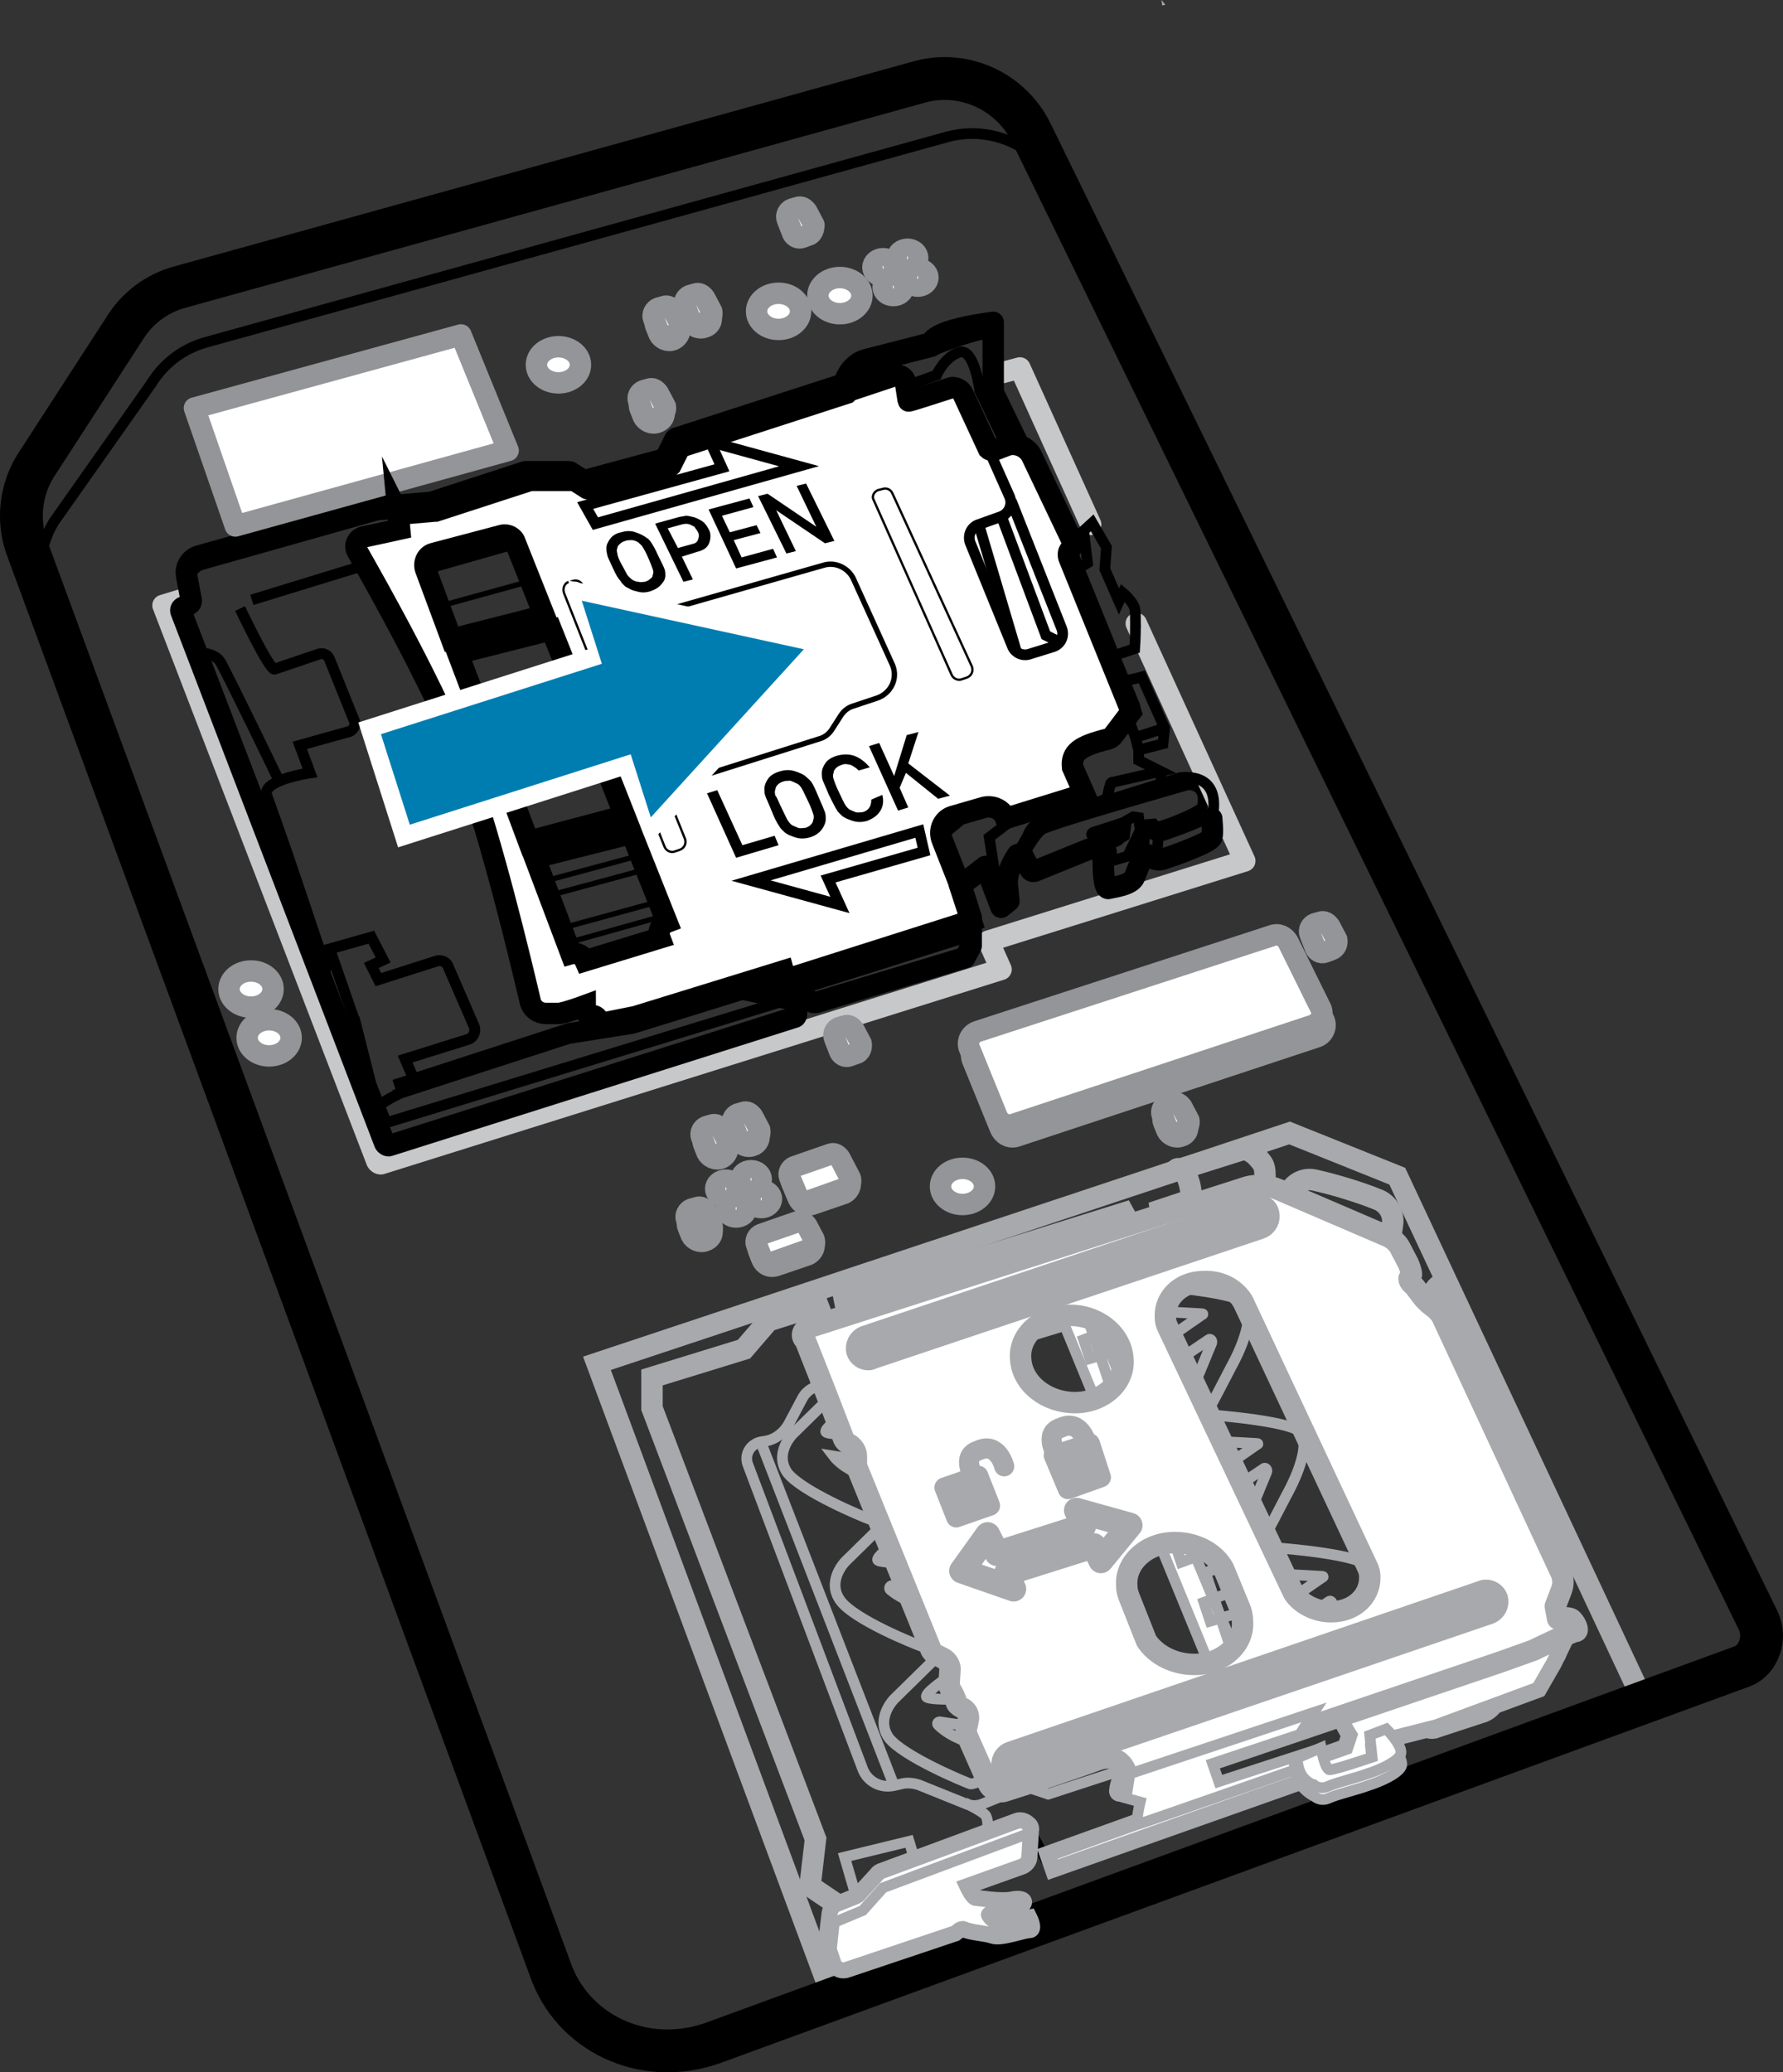 <?xml version="1.0" encoding="utf-8"?>
<!-- Generator: Adobe Illustrator 27.0.1, SVG Export Plug-In . SVG Version: 6.00 Build 0)  -->
<!DOCTYPE svg PUBLIC "-//W3C//DTD SVG 1.1//EN" "http://www.w3.org/Graphics/SVG/1.1/DTD/svg11.dtd">
<svg version="1.1" id="Layer_1" xmlns:x="http://ns.adobe.com/Extensibility/1.0/" xmlns:i="http://ns.adobe.com/AdobeIllustrator/10.0/" xmlns:graph="http://ns.adobe.com/Graphs/1.0/"
	 xmlns="http://www.w3.org/2000/svg" xmlns:xlink="http://www.w3.org/1999/xlink" x="0px" y="0px" width="81.647px"
	 height="94.889px" viewBox="0 0 81.647 94.889" style="enable-background:new 0 0 81.647 94.889;"
	 xml:space="preserve">
<rect x="0" y="0" width="81.647" height="94.889" fill="#333333" stroke="none"/>
<style type="text/css">
	.st0{fill:none;stroke:#000000;stroke-width:0.245;stroke-miterlimit:10;}
	.st1{fill:none;stroke:#000000;stroke-width:0.49;stroke-miterlimit:10;}
	.st2{fill:#FFFFFF;stroke:#000000;stroke-width:0.49;stroke-miterlimit:10;}
	.st3{fill:none;stroke:#000000;stroke-width:0.5;stroke-miterlimit:10;}
	.st4{fill:none;stroke:#C7C8CA;stroke-width:0.981;stroke-linecap:round;stroke-linejoin:round;stroke-miterlimit:10;}
	.st5{fill:none;stroke:#000000;stroke-width:1.962;stroke-miterlimit:10;}
	.st6{fill:none;stroke:#000000;stroke-width:0.981;stroke-linecap:round;stroke-linejoin:round;stroke-miterlimit:10;}
	.st7{fill:#FFFFFF;stroke:#939598;stroke-width:0.981;stroke-linecap:round;stroke-linejoin:round;stroke-miterlimit:10;}
	.st8{fill:#A8AAAD;}
	.st9{fill:#FFFFFF;stroke:#000000;stroke-width:0.981;stroke-miterlimit:10;}
	.st10{fill:none;stroke:#000000;stroke-width:0.105;stroke-miterlimit:10;}
	.st11{fill:#FFFFFF;stroke:#939598;stroke-width:0.391;stroke-linecap:round;stroke-linejoin:round;stroke-miterlimit:10;}
	
		.st12{fill:#FFFFFF;stroke:#939598;stroke-width:1.578;stroke-linecap:round;stroke-linejoin:round;stroke-miterlimit:10;}
	.st13{fill:none;stroke:#C7C8CA;stroke-width:0.981;stroke-miterlimit:10;}
	.st14{fill:none;stroke:#C7C8CA;stroke-width:0.739;stroke-miterlimit:10;}
	.st15{fill:#FFFFFF;stroke:#939598;stroke-width:1.514;stroke-linecap:round;stroke-linejoin:round;stroke-miterlimit:10;}
	.st16{fill:#FFFFFF;stroke:#939598;stroke-width:0.737;stroke-linecap:round;stroke-linejoin:round;stroke-miterlimit:10;}
	
		.st17{fill:#FFFFFF;stroke:#939598;stroke-width:0.781;stroke-linecap:round;stroke-linejoin:round;stroke-miterlimit:9.999;}
	.st18{fill:none;stroke:#000000;stroke-width:0.49;stroke-miterlimit:10;}
	.st19{fill:none;stroke:#000000;stroke-width:1.96;stroke-miterlimit:10;}
	.st20{fill:#FFFFFF;stroke:#939598;stroke-width:0.98;stroke-linecap:round;stroke-linejoin:round;stroke-miterlimit:10;}
	.st21{fill:none;stroke:#C7C8CA;stroke-width:0.98;stroke-linecap:round;stroke-linejoin:round;stroke-miterlimit:10;}
	.st22{fill:#FFFFFF;}
	.st23{fill:none;stroke:#000000;stroke-width:0.98;stroke-linecap:round;stroke-linejoin:round;stroke-miterlimit:10;}
	.st24{fill:#FFFFFF;stroke:#000000;stroke-width:0.49;stroke-miterlimit:10;}
	.st25{fill:#FFFFFF;stroke:#939598;stroke-width:0.943;stroke-linecap:round;stroke-linejoin:round;stroke-miterlimit:10;}
	.st26{fill:#FFFFFF;stroke:#939598;stroke-width:0.376;stroke-linecap:round;stroke-linejoin:round;stroke-miterlimit:10;}
	
		.st27{fill:#FFFFFF;stroke:#939598;stroke-width:1.517;stroke-linecap:round;stroke-linejoin:round;stroke-miterlimit:10.001;}
	.st28{fill:none;stroke:#C7C8CA;stroke-width:0.943;stroke-miterlimit:10;}
	.st29{fill:none;stroke:#C7C8CA;stroke-width:0.71;stroke-miterlimit:10;}
	.st30{fill:#FFFFFF;stroke:#939598;stroke-width:1.455;stroke-linecap:round;stroke-linejoin:round;stroke-miterlimit:10;}
	.st31{fill:#FFFFFF;stroke:#939598;stroke-width:0.709;stroke-linecap:round;stroke-linejoin:round;stroke-miterlimit:10;}
	
		.st32{fill:#FFFFFF;stroke:#939598;stroke-width:0.751;stroke-linecap:round;stroke-linejoin:round;stroke-miterlimit:10.001;}
	.st33{fill:none;stroke:#A7A9AC;stroke-width:0.964;stroke-miterlimit:10;}
	.st34{fill:#FFFFFF;stroke:#A7A9AC;stroke-width:0.482;stroke-miterlimit:10;}
	.st35{fill:none;stroke:#000000;stroke-width:0.482;stroke-miterlimit:10;}
	.st36{fill:none;stroke:#A7A9AC;stroke-width:0.482;stroke-miterlimit:10;}
	.st37{fill:#FFFFFF;stroke:#A7A9AC;stroke-width:0.723;stroke-miterlimit:10;}
	.st38{fill:none;stroke:#000000;stroke-width:1.927;stroke-miterlimit:10;}
	.st39{fill:none;stroke:#000000;stroke-width:0.241;stroke-miterlimit:10;}
	.st40{fill:#FFFFFF;stroke:#939598;stroke-width:0.964;stroke-linecap:round;stroke-linejoin:round;stroke-miterlimit:10;}
	.st41{fill:#FFFFFF;stroke:#A7A9AC;stroke-width:0.964;stroke-linecap:round;stroke-linejoin:round;stroke-miterlimit:10;}
	.st42{stroke:#A7A9AC;stroke-miterlimit:10;}
	.st43{fill:none;stroke:#9EA0A3;stroke-width:1.13;stroke-linecap:round;stroke-linejoin:round;stroke-miterlimit:10;}
	.st44{fill:none;stroke:#9EA0A3;stroke-width:0.904;stroke-linecap:round;stroke-linejoin:round;stroke-miterlimit:10;}
	.st45{fill:none;stroke:#C7C8CA;stroke-width:0.964;stroke-linecap:round;stroke-linejoin:round;stroke-miterlimit:10;}
	.st46{fill:none;stroke:#000000;stroke-width:0.964;stroke-linecap:round;stroke-linejoin:round;stroke-miterlimit:10;}
	.st47{fill:#FFFFFF;stroke:#000000;stroke-width:0.482;stroke-miterlimit:10;}
	.st48{fill:#B0B1B4;}
	.st49{fill:none;stroke:#010101;stroke-width:2.228;stroke-linecap:round;}
	.st50{fill:none;stroke:#010101;stroke-width:0.743;stroke-linecap:round;}
	.st51{fill:#D1D3D4;}
	.st52{fill:none;stroke:#010101;stroke-width:0.227;}
	.st53{fill:#F0EFF0;}
	.st54{fill:none;stroke:#010101;stroke-width:0.771;stroke-linecap:round;}
	.st55{fill:#FFFFFF;stroke:#000000;stroke-width:0.964;stroke-miterlimit:10;}
	.st56{fill:#FFFFFF;stroke:#000000;stroke-width:0.723;stroke-miterlimit:10;}
	.st57{fill:none;stroke:#000000;stroke-width:0.104;stroke-miterlimit:10;}
	.st58{fill:none;stroke:#C7C8CA;stroke-width:0.972;stroke-miterlimit:10;}
	.st59{fill:none;stroke:#A7A9AC;stroke-width:1.945;stroke-miterlimit:10;}
	.st60{fill:none;stroke:#000000;stroke-width:0.486;stroke-miterlimit:10;}
	.st61{fill:none;stroke:#000000;stroke-width:0.972;stroke-miterlimit:10;}
	.st62{fill:#FFFFFF;stroke:#000000;stroke-width:0.486;stroke-miterlimit:10;}
	.st63{fill:none;stroke:#000000;stroke-width:0.243;stroke-miterlimit:10;}
	.st64{fill:none;stroke:#000000;stroke-width:0.486;stroke-miterlimit:10;}
	.st65{fill:none;stroke:#000000;stroke-width:0.729;stroke-miterlimit:10;}
	.st66{fill:none;stroke:#A7A9AC;stroke-width:0.243;stroke-miterlimit:10;}
	.st67{fill:none;stroke:#A7A9AC;stroke-width:0.486;stroke-miterlimit:10;}
	.st68{fill:#FFFFFF;stroke:#A7A9AC;stroke-width:0.486;stroke-miterlimit:10;}
	.st69{fill:none;stroke:#C7C8CA;stroke-width:0.972;stroke-linecap:round;stroke-linejoin:round;stroke-miterlimit:10;}
	.st70{fill:none;stroke:#A7A9AC;stroke-width:0.972;stroke-linecap:round;stroke-linejoin:round;stroke-miterlimit:10;}
	.st71{fill:#FFFFFF;stroke:#939598;stroke-width:0.972;stroke-linecap:round;stroke-linejoin:round;stroke-miterlimit:10;}
	.st72{fill:none;stroke:#A7A9AC;stroke-miterlimit:10;}
	.st73{fill:#DCDDDE;}
	.st74{fill:none;stroke:#A8AAAD;stroke-width:1.014;stroke-miterlimit:10;}
	.st75{fill:#FFFFFF;stroke:#A7A9AC;stroke-width:0.972;stroke-miterlimit:10;}
	.st76{fill:none;stroke:#A7A9AC;stroke-width:0.104;stroke-miterlimit:10;}
	.st77{fill:#A7A9AC;stroke:#A7A9AC;stroke-miterlimit:10;}
	.st78{fill:none;stroke:#C7C8CA;stroke-width:0.966;stroke-miterlimit:10;}
	.st79{fill:#FFFFFF;stroke:#A7A9AC;stroke-width:0.483;stroke-miterlimit:10;}
	.st80{fill:none;stroke:#000000;stroke-width:0.483;stroke-miterlimit:10;}
	.st81{fill:none;stroke:#A7A9AC;stroke-width:0.483;stroke-miterlimit:10;}
	.st82{fill:none;stroke:#A7A9AC;stroke-width:0.966;stroke-miterlimit:10;}
	.st83{fill:#FFFFFF;stroke:#A7A9AC;stroke-width:0.725;stroke-miterlimit:10;}
	.st84{fill:none;stroke:#000000;stroke-width:1.932;stroke-miterlimit:10;}
	.st85{fill:none;stroke:#000000;stroke-width:0.241;stroke-miterlimit:10;}
	.st86{fill:#FFFFFF;stroke:#939598;stroke-width:0.966;stroke-linecap:round;stroke-linejoin:round;stroke-miterlimit:10;}
	.st87{fill:#FFFFFF;stroke:#A7A9AC;stroke-width:0.966;stroke-linecap:round;stroke-linejoin:round;stroke-miterlimit:10;}
	.st88{fill:none;stroke:#9EA0A3;stroke-width:1.132;stroke-linecap:round;stroke-linejoin:round;stroke-miterlimit:10;}
	.st89{fill:none;stroke:#9EA0A3;stroke-width:0.906;stroke-linecap:round;stroke-linejoin:round;stroke-miterlimit:10;}
	.st90{fill:none;stroke:#C7C8CA;stroke-width:0.966;stroke-linecap:round;stroke-linejoin:round;stroke-miterlimit:10;}
	.st91{fill:none;stroke:#000000;stroke-width:0.966;stroke-linecap:round;stroke-linejoin:round;stroke-miterlimit:10;}
	.st92{fill:#FFFFFF;stroke:#000000;stroke-width:0.483;stroke-miterlimit:10;}
	.st93{fill:none;stroke:#010101;stroke-width:2.375;stroke-linecap:round;}
	.st94{fill:none;stroke:#010101;stroke-width:0.792;stroke-linecap:round;}
	.st95{fill:none;stroke:#010101;stroke-width:0.241;}
	.st96{fill:none;stroke:#010101;stroke-width:0.822;stroke-linecap:round;}
	.st97{fill:none;stroke:#FFFFFF;stroke-width:6;stroke-linecap:square;stroke-miterlimit:1;}
	.st98{fill:none;stroke:#007DB0;stroke-width:4.35;stroke-linecap:square;stroke-miterlimit:10;}
	.st99{fill:#007DB0;}
	.st100{fill:#FFFFFF;stroke:#939598;stroke-width:0.968;stroke-linecap:round;stroke-linejoin:round;stroke-miterlimit:10;}
	.st101{fill:#FFFFFF;stroke:#939598;stroke-width:1.494;stroke-linecap:round;stroke-linejoin:round;stroke-miterlimit:10;}
	.st102{fill:#FFFFFF;stroke:#939598;stroke-width:0.386;stroke-linecap:round;stroke-linejoin:round;stroke-miterlimit:10;}
	
		.st103{fill:#FFFFFF;stroke:#939598;stroke-width:1.559;stroke-linecap:round;stroke-linejoin:round;stroke-miterlimit:10;}
	.st104{fill:none;stroke:#C7C8CA;stroke-width:0.968;stroke-miterlimit:10;}
	.st105{fill:none;stroke:#C7C8CA;stroke-width:0.729;stroke-miterlimit:10;}
	.st106{fill:#FFFFFF;stroke:#939598;stroke-width:0.728;stroke-linecap:round;stroke-linejoin:round;stroke-miterlimit:10;}
	
		.st107{fill:#FFFFFF;stroke:#939598;stroke-width:0.771;stroke-linecap:round;stroke-linejoin:round;stroke-miterlimit:9.999;}
	.st108{fill:none;stroke:#A7A9AC;stroke-width:0.981;stroke-miterlimit:10;}
	.st109{fill:#FFFFFF;stroke:#A7A9AC;stroke-width:0.49;stroke-miterlimit:10;}
	.st110{fill:none;stroke:#A7A9AC;stroke-width:0.49;stroke-miterlimit:10;}
	.st111{fill:#FFFFFF;stroke:#A7A9AC;stroke-width:0.736;stroke-miterlimit:10;}
	.st112{fill:#FFFFFF;stroke:#A7A9AC;stroke-width:0.981;stroke-linecap:round;stroke-linejoin:round;stroke-miterlimit:10;}
	.st113{fill:none;stroke:#9EA0A3;stroke-width:1.15;stroke-linecap:round;stroke-linejoin:round;stroke-miterlimit:10;}
	.st114{fill:none;stroke:#9EA0A3;stroke-width:0.92;stroke-linecap:round;stroke-linejoin:round;stroke-miterlimit:10;}
	.st115{fill:none;stroke:#C7C8CA;stroke-width:0.982;stroke-miterlimit:10;}
	.st116{fill:none;stroke:#000000;stroke-width:1.963;stroke-miterlimit:10;}
	.st117{fill:none;stroke:#000000;stroke-width:0.491;stroke-miterlimit:10;}
	.st118{fill:none;stroke:#000000;stroke-width:0.982;stroke-miterlimit:10;}
	.st119{fill:#FFFFFF;stroke:#000000;stroke-width:0.491;stroke-miterlimit:10;}
	.st120{fill:none;stroke:#000000;stroke-width:0.245;stroke-miterlimit:10;}
	.st121{fill:none;stroke:#000000;stroke-width:0.491;stroke-miterlimit:10;}
	.st122{fill:none;stroke:#000000;stroke-width:0.736;stroke-miterlimit:10;}
	.st123{fill:none;stroke:#A7A9AC;stroke-width:0.245;stroke-miterlimit:10;}
	.st124{fill:none;stroke:#A7A9AC;stroke-width:0.491;stroke-miterlimit:10;}
	.st125{fill:#FFFFFF;stroke:#A7A9AC;stroke-width:0.491;stroke-miterlimit:10;}
	.st126{fill:none;stroke:#C7C8CA;stroke-width:0.982;stroke-linecap:round;stroke-linejoin:round;stroke-miterlimit:10;}
	.st127{fill:none;stroke:#A7A9AC;stroke-width:0.982;stroke-linecap:round;stroke-linejoin:round;stroke-miterlimit:10;}
	.st128{fill:#FFFFFF;stroke:#939598;stroke-width:0.982;stroke-linecap:round;stroke-linejoin:round;stroke-miterlimit:10;}
	.st129{fill:#FFFFFF;stroke:#A7A9AC;stroke-width:0.982;stroke-miterlimit:10;}
	.st130{fill:none;stroke:#A7A9AC;stroke-width:0.105;stroke-miterlimit:10;}
	.st131{fill:none;stroke:#FFFFFF;stroke-width:6;stroke-linecap:square;stroke-linejoin:bevel;}
	.st132{fill:none;stroke:#047DB0;stroke-width:4.35;stroke-linecap:square;stroke-linejoin:bevel;}
	.st133{fill:#047DB0;}
	.st134{fill:none;stroke:#A7A9AC;stroke-width:1.15;stroke-linecap:round;stroke-linejoin:round;stroke-miterlimit:10;}
	.st135{fill:none;stroke:#A7A9AC;stroke-width:0.92;stroke-linecap:round;stroke-linejoin:round;stroke-miterlimit:10;}
	.st136{fill:none;stroke:#C7C8CA;stroke-width:0.964;stroke-miterlimit:10;}
	.st137{fill:none;stroke:#000000;stroke-width:1.928;stroke-miterlimit:10;}
	.st138{fill:none;stroke:#000000;stroke-width:0.482;stroke-miterlimit:10;}
	.st139{fill:none;stroke:#000000;stroke-width:0.964;stroke-miterlimit:10;}
	.st140{fill:#FFFFFF;stroke:#000000;stroke-width:0.482;stroke-miterlimit:10;}
	.st141{fill:none;stroke:#000000;stroke-width:0.241;stroke-miterlimit:10;}
	.st142{fill:none;stroke:#000000;stroke-width:0.482;stroke-miterlimit:10;}
	.st143{fill:none;stroke:#000000;stroke-width:0.723;stroke-miterlimit:10;}
	.st144{fill:none;stroke:#A7A9AC;stroke-width:0.241;stroke-miterlimit:10;}
	.st145{fill:none;stroke:#A7A9AC;stroke-width:0.482;stroke-miterlimit:10;}
	.st146{fill:none;stroke:#C7C8CA;stroke-width:0.964;stroke-linecap:round;stroke-linejoin:round;stroke-miterlimit:10;}
	.st147{fill:none;stroke:#A7A9AC;stroke-width:0.964;stroke-linecap:round;stroke-linejoin:round;stroke-miterlimit:10;}
	.st148{fill:#FFFFFF;stroke:#939598;stroke-width:0.964;stroke-linecap:round;stroke-linejoin:round;stroke-miterlimit:10;}
	.st149{fill:none;stroke:#A8AAAD;stroke-width:1.005;stroke-miterlimit:10;}
	.st150{clip-path:url(#SVGID_00000114767216736683672040000017868754977678499235_);}
	.st151{fill:none;}
	.st152{fill:#FFFFFF;stroke:#A7A9AC;stroke-width:0.964;stroke-miterlimit:10;}
	.st153{fill:none;stroke:#C7C8CA;stroke-width:0.975;stroke-miterlimit:10;}
	.st154{fill:none;stroke:#A7A9AC;stroke-width:0.244;stroke-miterlimit:10;}
	.st155{fill:none;stroke:#A7A9AC;stroke-width:0.487;stroke-miterlimit:10;}
	.st156{fill:none;stroke:#000000;stroke-width:0.487;stroke-miterlimit:10;}
	.st157{fill:#FFFFFF;stroke:#A7A9AC;stroke-width:0.487;stroke-miterlimit:10;}
	.st158{fill:#FFFFFF;stroke:#000000;stroke-width:0.487;stroke-miterlimit:10;}
	.st159{fill:none;stroke:#000000;stroke-width:0.975;stroke-miterlimit:10;}
	.st160{fill:#D1D3D4;stroke:#000000;stroke-width:0.487;stroke-miterlimit:10;}
	.st161{fill:#FFFFFF;stroke:#000000;stroke-width:0.731;stroke-miterlimit:10;}
	.st162{fill:none;stroke:#C7C8CA;stroke-width:0.975;stroke-linecap:round;stroke-linejoin:round;stroke-miterlimit:10;}
	.st163{fill:none;stroke:#A7A9AC;stroke-width:0.975;stroke-linecap:round;stroke-linejoin:round;stroke-miterlimit:10;}
	.st164{fill:none;stroke:#000000;stroke-width:1.949;stroke-miterlimit:10;}
	.st165{fill:none;stroke:#000000;stroke-width:0.244;stroke-miterlimit:10;}
	.st166{fill:#FFFFFF;stroke:#939598;stroke-width:0.975;stroke-linecap:round;stroke-linejoin:round;stroke-miterlimit:10;}
	.st167{fill:#FFFFFF;stroke:#000000;stroke-width:0.975;stroke-linecap:round;stroke-linejoin:round;stroke-miterlimit:10;}
	.st168{fill:none;stroke:#9EA0A3;stroke-width:1.143;stroke-linecap:round;stroke-linejoin:round;stroke-miterlimit:10;}
	.st169{fill:none;stroke:#9EA0A3;stroke-width:0.914;stroke-linecap:round;stroke-linejoin:round;stroke-miterlimit:10;}
	.st170{fill:#FFFFFF;stroke:#A7A9AC;stroke-width:0.975;stroke-miterlimit:10;}
	.st171{fill:none;stroke:#A7A9AC;stroke-width:0.105;stroke-miterlimit:10;}
	.st172{fill:none;stroke:#C7C8CA;stroke-width:0.97;stroke-miterlimit:10;}
	.st173{fill:none;stroke:#A7A9AC;stroke-width:0.242;stroke-miterlimit:10;}
	.st174{fill:none;stroke:#A7A9AC;stroke-width:0.485;stroke-miterlimit:10;}
	.st175{fill:none;stroke:#000000;stroke-width:0.485;stroke-miterlimit:10;}
	.st176{fill:#FFFFFF;stroke:#A7A9AC;stroke-width:0.485;stroke-miterlimit:10;}
	.st177{fill:#FFFFFF;stroke:#000000;stroke-width:0.485;stroke-miterlimit:10;}
	.st178{fill:none;stroke:#000000;stroke-width:0.97;stroke-miterlimit:10;}
	.st179{fill:#D1D3D4;stroke:#000000;stroke-width:0.485;stroke-miterlimit:10;}
	.st180{fill:#FFFFFF;stroke:#000000;stroke-width:0.727;stroke-miterlimit:10;}
	.st181{fill:none;stroke:#C7C8CA;stroke-width:0.97;stroke-linecap:round;stroke-linejoin:round;stroke-miterlimit:10;}
	.st182{fill:none;stroke:#A7A9AC;stroke-width:0.97;stroke-linecap:round;stroke-linejoin:round;stroke-miterlimit:10;}
	.st183{fill:none;stroke:#000000;stroke-width:1.94;stroke-miterlimit:10;}
	.st184{fill:none;stroke:#000000;stroke-width:0.242;stroke-miterlimit:10;}
	.st185{fill:#FFFFFF;stroke:#939598;stroke-width:0.97;stroke-linecap:round;stroke-linejoin:round;stroke-miterlimit:10;}
	.st186{fill:#FFFFFF;stroke:#000000;stroke-width:0.97;stroke-linecap:round;stroke-linejoin:round;stroke-miterlimit:10;}
	.st187{fill:none;stroke:#9EA0A3;stroke-width:1.137;stroke-linecap:round;stroke-linejoin:round;stroke-miterlimit:10;}
	.st188{fill:none;stroke:#9EA0A3;stroke-width:0.909;stroke-linecap:round;stroke-linejoin:round;stroke-miterlimit:10;}
	.st189{fill:#FFFFFF;stroke:#A7A9AC;stroke-width:0.97;stroke-miterlimit:10;}
	.st190{fill:none;stroke:#A7A9AC;stroke-width:0.104;stroke-miterlimit:10;}
	.st191{fill:#FFFFFF;stroke:#939598;stroke-width:0.914;stroke-linecap:round;stroke-linejoin:round;stroke-miterlimit:10;}
	.st192{fill:#FFFFFF;stroke:#939598;stroke-width:0.364;stroke-linecap:round;stroke-linejoin:round;stroke-miterlimit:10;}
	
		.st193{fill:#FFFFFF;stroke:#939598;stroke-width:1.471;stroke-linecap:round;stroke-linejoin:round;stroke-miterlimit:10;}
	.st194{fill:none;stroke:#C7C8CA;stroke-width:0.913;stroke-miterlimit:10;}
	.st195{fill:none;stroke:#C7C8CA;stroke-width:0.688;stroke-miterlimit:10;}
	.st196{fill:#FFFFFF;stroke:#939598;stroke-width:0.913;stroke-linecap:round;stroke-linejoin:round;stroke-miterlimit:10;}
	.st197{fill:#FFFFFF;stroke:#939598;stroke-width:1.409;stroke-linecap:round;stroke-linejoin:round;stroke-miterlimit:10;}
	.st198{fill:#FFFFFF;stroke:#939598;stroke-width:0.686;stroke-linecap:round;stroke-linejoin:round;stroke-miterlimit:10;}
	
		.st199{fill:#FFFFFF;stroke:#939598;stroke-width:0.727;stroke-linecap:round;stroke-linejoin:round;stroke-miterlimit:10;}
	.st200{fill:#FFFFFF;stroke:#939598;stroke-width:1.41;stroke-linecap:round;stroke-linejoin:round;stroke-miterlimit:10;}
	.st201{fill:#FFFFFF;stroke:#939598;stroke-width:0.93;stroke-linecap:round;stroke-linejoin:round;stroke-miterlimit:10;}
	.st202{fill:#FFFFFF;stroke:#939598;stroke-width:0.371;stroke-linecap:round;stroke-linejoin:round;stroke-miterlimit:10;}
	
		.st203{fill:#FFFFFF;stroke:#939598;stroke-width:1.497;stroke-linecap:round;stroke-linejoin:round;stroke-miterlimit:10;}
	.st204{fill:none;stroke:#C7C8CA;stroke-width:0.93;stroke-miterlimit:10;}
	.st205{fill:none;stroke:#C7C8CA;stroke-width:0.7;stroke-miterlimit:10;}
	.st206{fill:#FFFFFF;stroke:#939598;stroke-width:1.435;stroke-linecap:round;stroke-linejoin:round;stroke-miterlimit:10;}
	.st207{fill:#FFFFFF;stroke:#939598;stroke-width:0.699;stroke-linecap:round;stroke-linejoin:round;stroke-miterlimit:10;}
	
		.st208{fill:#FFFFFF;stroke:#939598;stroke-width:0.741;stroke-linecap:round;stroke-linejoin:round;stroke-miterlimit:9.999;}
</style>
<g>
	<g>
		<g>
			<polygon class="st108" points="27.336,62.424 37.992,91.116 75.36,78.12 63.984,53.856 
				59.052,51.876 			"/>
		</g>
		<g>
			<g>
				<polygon class="st0" points="28.992,37.62 22.62,39.312 23.16,40.824 29.568,39.096 				"/>
				<polygon class="st0" points="26.508,31.176 20.244,32.76 20.82,34.272 27.084,32.688 				"/>
				<polygon class="st0" points="27.336,33.336 21.036,34.92 21.612,36.468 27.912,34.812 				"/>
				<polygon class="st0" points="25.68,29.052 19.452,30.564 20.028,32.112 26.256,30.528 				"/>
				<polygon class="st0" points="24.96,26.424 18.696,28.152 19.236,29.916 25.716,28.476 				"/>
				<polygon class="st0" points="31.44,43.92 30.648,41.868 24.204,43.668 24.888,45.54 				"/>
				<polygon class="st0" points="28.164,35.46 21.828,37.116 22.368,38.628 28.74,36.936 				"/>
				<polygon class="st0" points="29.82,39.744 23.412,41.472 23.952,42.984 30.396,41.22 				"/>
			</g>
			<g>
				<ellipse class="st1" cx="27.12" cy="29.016" rx="1.116" ry="0.756"/>
				<ellipse class="st1" cx="28.812" cy="33.336" rx="1.116" ry="0.828"/>
				<ellipse class="st1" cx="30.648" cy="37.692" rx="1.116" ry="0.936"/>
				<ellipse class="st1" cx="32.412" cy="42.336" rx="1.116" ry="0.936"/>
			</g>
			<g>
				<path class="st1" d="M45.768,35.496c-0.072,0-0.144,0.036-0.18,0
					c-0.288-0.072-0.576,0-0.828,0.144c-0.288,0.324,0.18,0.9,0.18,0.9
					c0.18-0.18,0.684-0.324,1.08-0.468L45.768,35.496z"/>
				<path class="st1" d="M38.928,20.628c-0.288-0.036-0.576,0-0.828,0.144
					c-0.288,0.324,0.18,0.828,0.18,0.828c0.18-0.18,0.792-0.36,1.188-0.468
					l-0.252-0.54C39.108,20.628,38.964,20.628,38.928,20.628z"/>
				<path class="st1" d="M39.792,22.68c-0.288-0.036-0.576,0-0.828,0.144
					c-0.288,0.324,0.18,0.828,0.18,0.828c0.18-0.18,0.828-0.36,1.224-0.468
					l-0.216-0.576C40.008,22.644,39.828,22.68,39.792,22.68z"/>
				<path class="st1" d="M40.584,24.624c-0.288-0.036-0.576,0-0.828,0.144
					c-0.288,0.324,0.18,0.828,0.18,0.828c0.216-0.18,0.864-0.36,1.296-0.468
					l-0.252-0.54C40.836,24.588,40.62,24.624,40.584,24.624z"/>
				<path class="st1" d="M41.484,26.856c-0.288-0.036-0.576,0-0.828,0.144
					c-0.288,0.324,0.18,0.828,0.18,0.828c0.18-0.144,0.828-0.432,1.296-0.612
					l-0.216-0.504C41.7,26.784,41.484,26.856,41.484,26.856z"/>
				<path class="st1" d="M42.384,29.016c-0.288-0.036-0.576,0.144-0.828,0.252
					c-0.288,0.324,0.18,0.828,0.18,0.828c0.18-0.18,0.972-0.36,1.44-0.504
					l-0.288-0.648C42.708,29.016,42.42,29.016,42.384,29.016z"/>
				<path class="st1" d="M43.392,31.248c-0.396,0.108-0.648,0.144-0.9,0.252
					c-0.288,0.324,0.18,0.828,0.18,0.828c0.18-0.18,0.972-0.432,1.44-0.612
					l-0.252-0.576C43.68,31.212,43.428,31.248,43.392,31.248z"/>
				<path class="st1" d="M44.292,33.552c-0.324,0.072-0.648,0.144-0.9,0.252
					C43.104,34.128,43.572,34.632,43.572,34.632c0.18-0.18,0.972-0.504,1.512-0.72
					l-0.252-0.504C44.616,33.48,44.328,33.552,44.292,33.552z"/>
			</g>
			<path class="st2" d="M44.76,35.676l-1.116,0.648l-6.12,3.492
				c-0.108,0.072-0.216,0.108-0.324,0.108l-3.132,0.72
				c-0.252,0.072-0.36,0.324-0.288,0.54l0.612,1.584
				c0.072,0.144,0.216,0.252,0.396,0.18l2.628-0.72
				c0.072-0.036,0.18-0.072,0.252-0.108l2.232-1.26
				c0.072-0.036,0.144-0.072,0.216-0.144l3.708-3.024l0.504-0.468
				c-0.36-0.288-0.468-0.9-0.216-1.116c-0.288,0.216-0.144,0.828,0.216,1.116
				l0.684-0.648C44.94,36.576,44.472,36,44.76,35.676z"/>
			<path class="st2" d="M38.136,20.772l-1.08,0.612l-6.012,3.24
				c-0.108,0.036-0.216,0.072-0.288,0.108l-2.844,0.576
				c-0.216,0.036-0.36,0.288-0.288,0.504l0.54,1.476
				c0.072,0.144,0.216,0.216,0.36,0.18l2.376-0.612
				c0.072-0.036,0.18-0.072,0.252-0.108l2.196-1.188
				c0.072-0.036,0.144-0.072,0.18-0.144l3.636-2.808l0.504-0.432
				c-0.324-0.252-0.468-0.828-0.216-1.044c-0.252,0.216-0.144,0.756,0.216,1.044
				l0.648-0.576C38.316,21.6,37.848,21.06,38.136,20.772z"/>
			<path class="st2" d="M39,22.788l-1.08,0.612l-6.012,3.24
				c-0.108,0.036-0.216,0.072-0.288,0.108l-2.844,0.576
				c-0.216,0.036-0.36,0.288-0.288,0.504l0.54,1.476
				c0.072,0.144,0.216,0.216,0.36,0.18l2.376-0.612
				c0.072-0.036,0.18-0.072,0.252-0.108l2.196-1.188
				c0.072-0.036,0.144-0.072,0.18-0.144l3.636-2.808l0.504-0.432
				c-0.324-0.252-0.468-0.828-0.216-1.044c-0.252,0.216-0.144,0.756,0.216,1.044
				l0.648-0.576C39.144,23.652,38.676,23.112,39,22.788z"/>
			<path class="st2" d="M39.756,24.768l-1.08,0.612l-6.012,3.24
				c-0.108,0.036-0.216,0.072-0.288,0.108l-2.844,0.576
				c-0.216,0.036-0.36,0.288-0.288,0.504l0.54,1.476
				c0.072,0.144,0.216,0.216,0.36,0.18l2.376-0.612
				c0.072-0.036,0.18-0.072,0.252-0.108l2.196-1.188
				c0.072-0.036,0.144-0.072,0.18-0.144l3.636-2.808l0.504-0.432
				c-0.324-0.252-0.468-0.828-0.216-1.044c-0.252,0.216-0.144,0.756,0.216,1.044
				l0.648-0.576C39.936,25.596,39.468,25.056,39.756,24.768z"/>
			<path class="st2" d="M40.656,26.964l-1.08,0.612l-6.012,3.24
				c-0.108,0.036-0.216,0.072-0.288,0.108l-2.844,0.576
				c-0.216,0.036-0.36,0.288-0.288,0.504l0.54,1.476
				c0.072,0.144,0.216,0.216,0.36,0.18l2.376-0.612
				c0.072-0.036,0.18-0.072,0.252-0.108l2.196-1.188
				c0.072-0.036,0.144-0.072,0.18-0.144l3.636-2.808l0.504-0.432
				c-0.324-0.252-0.468-0.828-0.216-1.044c-0.252,0.216-0.144,0.756,0.216,1.044
				l0.648-0.576C40.836,27.828,40.368,27.288,40.656,26.964z"/>
			<path class="st2" d="M41.556,29.268l-1.08,0.612l-6.012,3.24
				c-0.108,0.036-0.216,0.072-0.288,0.108l-2.844,0.576
				c-0.216,0.036-0.36,0.288-0.288,0.504l0.54,1.476
				C31.656,35.928,31.8,36,31.944,35.964l2.376-0.612
				c0.072-0.036,0.18-0.072,0.252-0.108l2.196-1.188
				c0.072-0.036,0.144-0.072,0.18-0.144l3.636-2.808l0.504-0.432
				c-0.324-0.252-0.468-0.828-0.216-1.044c-0.252,0.216-0.144,0.756,0.216,1.044
				l0.648-0.576C41.736,30.132,41.268,29.592,41.556,29.268z"/>
			<path class="st2" d="M42.492,31.5l-1.08,0.612l-6.012,3.24
				c-0.108,0.036-0.216,0.072-0.288,0.108l-2.844,0.576
				c-0.216,0.036-0.36,0.288-0.288,0.504l0.54,1.476
				c0.072,0.144,0.216,0.216,0.36,0.18l2.376-0.612
				c0.072-0.036,0.18-0.072,0.252-0.108l2.196-1.188
				c0.072-0.036,0.144-0.072,0.18-0.144l3.636-2.808l0.504-0.432
				c-0.324-0.252-0.468-0.828-0.216-1.044c-0.252,0.216-0.144,0.756,0.216,1.044
				l0.648-0.576C42.672,32.328,42.204,31.824,42.492,31.5z"/>
			<path class="st2" d="M43.392,33.804l-1.08,0.612l-6.012,3.24
				c-0.108,0.036-0.216,0.072-0.288,0.108l-2.844,0.576
				c-0.216,0.036-0.36,0.288-0.288,0.504l0.54,1.476
				c0.072,0.144,0.216,0.216,0.36,0.18l2.376-0.612
				c0.072-0.036,0.18-0.072,0.252-0.108l2.196-1.188
				c0.072-0.036,0.144-0.072,0.18-0.144l3.636-2.808l0.504-0.432
				c-0.324-0.252-0.468-0.828-0.216-1.044c-0.252,0.216-0.144,0.756,0.216,1.044
				l0.648-0.576C43.572,34.632,43.104,34.128,43.392,33.804z"/>
		</g>
		<path class="st109" d="M49.764,59.364l7.848,18.756l-9.432,2.628L41.016,62.064
			L49.764,59.364z M48.756,60.696l-6.156,1.872l2.88,7.02l6.156-1.872
			L48.756,60.696z M52.86,70.092l-6.156,1.872l2.88,7.02l6.156-1.872L52.86,70.092
			z"/>
		<path class="st110" d="M64.848,78.732c0,0,0.504-0.18,0.576-0.324
			s-0.144-0.756-0.144-0.756l-0.396-0.864l0.108,1.224"/>
		<path class="st110" d="M68.376,77.04l2.736-0.9c0.216-0.072,0.36-0.252,0.396-0.468
			l0.072-0.864"/>
		<path class="st1" d="M2.064,27.504C1.668,26.316,1.812,24.984,2.46,23.904l4.464-6.336
			C7.5,16.632,8.4,15.948,9.48,15.66l33.912-9.396
			c2.016-0.54,4.14,0.432,5.076,2.304"/>
		<line class="st110" x1="64.884" y1="60.408" x2="70.896" y2="73.404"/>
		<g>
			<path class="st110" d="M64.236,74.16l2.808-1.044l-3.204-6.984l-1.296,0.252
				l0.756,1.584l-1.584,0.432l-4.5-10.332c-0.216-0.468-0.72-0.72-1.224-0.54
				l-3.816,1.188c-0.144,0.036-0.324,0-0.432-0.108l-0.54-0.612
				c-0.144-0.144-0.36-0.216-0.54-0.144l-4.176,1.476l-0.864-0.54
				c0,0-3.168,1.188-3.528,1.296s0.108,0.936,0.108,0.936
				s-1.152,0.54-1.764,0.756c-0.18,0.072-0.324,0.252-0.324,0.468v0.324
				l-2.7,0.9c-0.288,0.108-0.54,0.288-0.684,0.576l-0.612,1.152
				c-0.216,0.396-0.612,0.72-1.08,0.792l-0.216,0.036
				c-0.468,0.108-0.756,0.576-0.576,1.044l5.256,13.932
				c0.216,0.576,0.828,0.9,1.44,0.756l0.324-0.072
				c0.252-0.072,0.54-0.036,0.792,0.036l2.232,0.9
				c0.216,0.072,0.432,0.072,0.648,0l1.692-0.684
				c0.18-0.072,0.396-0.072,0.612-0.036l0.756,0.252L59.484,78.408l0.288-0.432
				c0.18-0.252,0.468-0.468,0.756-0.54l3.672-1.224
				c0.468-0.144,0.684-0.648,0.504-1.08L64.236,74.16"/>
		</g>
		<path class="st110" d="M41.016,62.712l-2.736,1.008l-1.98,1.944
			c0,0-0.864,0.864-0.252,1.764c0.648,0.864,3.528,2.052,3.744,2.124
			c0.252,0.072,4.284-1.656,4.284-1.656l-1.944-5.688L41.016,62.712z"/>
		<path class="st110" d="M41.916,63.972c0,0-2.592,0.936-3.204,0.756
			c0,0-1.116,0.756-0.864,0.864c0.252,0.108,1.116,0.072,1.332,0.108
			s3.168-1.188,3.168-1.188L41.916,63.972z"/>
		<path class="st110" d="M38.172,66.672c0,0,1.764,0.288,1.98,0.252
			s2.592-1.008,2.592-1.008l0.54,0.468l-0.468,0.36l-2.628,1.044
			C40.152,67.788,38.748,67.428,38.172,66.672z"/>
		<path class="st110" d="M43.428,68.544l-2.736,1.008l-1.98,1.944
			c0,0-0.864,0.864-0.252,1.764c0.612,0.9,3.528,2.052,3.744,2.124
			c0.252,0.072,4.284-1.656,4.284-1.656l-1.944-5.688L43.428,68.544z"/>
		<path class="st110" d="M44.292,69.84c0,0-2.592,0.936-3.204,0.756
			c0,0-1.116,0.756-0.864,0.864c0.252,0.108,1.116,0.072,1.332,0.108
			c0.252,0.072,3.168-1.188,3.168-1.188L44.292,69.84z"/>
		<path class="st110" d="M40.764,72.792c-0.072-0.072,0-0.216,0.108-0.18
			c0.504,0.072,1.512,0.216,1.692,0.18c0.252-0.072,2.592-1.008,2.592-1.008
			l0.54,0.468l-0.468,0.36l-2.628,1.044
			C42.564,73.656,41.448,73.368,40.764,72.792z"/>
		<path class="st110" d="M45.66,74.844l-2.736,1.008l-1.98,1.944
			c0,0-0.864,0.864-0.252,1.764c0.648,0.864,3.528,2.052,3.744,2.124
			s4.284-1.656,4.284-1.656l-1.944-5.688L45.66,74.844z"/>
		<path class="st110" d="M46.524,76.104c0,0-2.592,0.936-3.204,0.756
			c0,0-1.116,0.756-0.864,0.864c0.252,0.108,1.116,0.072,1.332,0.108
			c0.252,0.072,3.168-1.188,3.168-1.188L46.524,76.104z"/>
		<path class="st110" d="M42.96,78.984c-0.072-0.072,0-0.144,0.072-0.144
			c0.468,0.072,1.584,0.252,1.764,0.18c0.252-0.072,2.592-1.008,2.592-1.008
			l0.54,0.468l-0.468,0.36l-2.628,1.044
			C44.76,79.92,43.608,79.632,42.96,78.984z"/>
		<path class="st110" d="M49.692,60.012l3.384-1.116c0,0,3.816,0.288,4.032,0.864
			s-0.108,1.692-0.72,2.808c-0.576,1.116-0.828,1.584-0.828,1.584l-3.996,1.476
			L49.692,60.012z"/>
		<path class="st110" d="M49.62,61.344l3.456-1.296l1.98,0.108
			c0.036,0,0.036,0.036,0,0.036l-1.296,0.9l-3.852,1.116L49.62,61.344z"/>
		<path class="st110" d="M50.448,63.828l3.564-1.584l1.332-0.9
			c0.072-0.072,0.18,0.036,0.144,0.144l-0.684,1.656l-4.32,1.584L50.448,63.828z"
			/>
		<path class="st110" d="M52.212,65.916l3.384-1.116c0,0,3.816,0.288,4.032,0.864
			c0.252,0.576-0.108,1.692-0.72,2.808c-0.576,1.116-0.828,1.584-0.828,1.584
			l-3.996,1.476L52.212,65.916z"/>
		<path class="st110" d="M52.14,67.284l3.456-1.296l1.98,0.108
			c0.036,0,0.036,0.036,0,0.036l-1.296,0.9l-3.852,1.116L52.14,67.284z"/>
		<path class="st110" d="M52.968,69.732l3.564-1.584l1.332-0.9
			c0.072-0.072,0.18,0.036,0.144,0.144l-0.684,1.656l-4.32,1.584L52.968,69.732z
			"/>
		<path class="st110" d="M55.2,72l3.384-1.116c0,0,3.816,0.288,4.032,0.864
			c0.252,0.576-0.108,1.692-0.72,2.808c-0.576,1.116-0.828,1.584-0.828,1.584
			l-3.996,1.476L55.2,72z"/>
		<path class="st110" d="M55.128,73.368l3.456-1.296l1.98,0.108
			c0.036,0,0.036,0.036,0,0.036l-1.296,0.9l-3.852,1.116L55.128,73.368z"/>
		<path class="st110" d="M55.956,75.816l3.564-1.584l1.332-0.9
			c0.072-0.072,0.18,0.036,0.144,0.144l-0.684,1.656l-4.32,1.584L55.956,75.816z
			"/>
		<path class="st108" d="M61.896,80.82l0.36-1.188l2.628-0.9l0.252,0.108
			c0.108,0.252,0.396,0.36,0.612,0.252l2.196-0.72
			c0.468-0.216,0.684-0.72,0.576-1.224l-0.396-1.116l3.528-1.188l-0.252-0.468
			l-0.468-0.936l0.828-2.016c0.072-0.216,0.072-0.432-0.036-0.612l-5.724-11.88
			c-0.216-0.432-0.72,1.224-1.116,1.512c-0.252,0.18-0.576-0.468-0.468-0.756
			c0.756-0.468-0.72-1.008-0.72-1.008l-0.18-0.828l0.252-1.8
			c0.072-0.468-0.216-0.936-0.648-1.116c-0.792-0.324-1.944-0.684-2.916-0.9
			c-0.612-0.144-1.188,0.288-1.26,0.9l-0.108,0.828l-0.936-0.36
			c0,0,0-0.36,0-0.936c0-0.36,0.108-0.936-0.108-1.224
			c-0.36-0.468-0.432-0.432-0.756-0.648l-3.204,1.008
			c0.108-0.288,0.72,0.072,0.72,1.332l-1.404,0.468l0.252,1.512l-1.044,0.252
			l-0.9-1.62l-12.78,3.996l0.252,1.26l-1.008,0.18l-0.468-1.224l-2.268,0.72
			l-1.116,1.296l-4.212,1.296v1.404l7.488,19.728l-0.252,2.16l1.224,0.828"/>
		<polyline class="st1" points="47.28,84.024 48.18,85.68 59.376,81.684 		"/>
		<path class="st110" d="M43.788,86.256c-0.396,0.072-0.108-0.072-1.512,0.576
			c-1.404,0.648-1.944,1.008-1.944,1.008l-0.288,0.396l-1.872,0.252"/>
		<path class="st110" d="M45.3,87.66l-1.296-0.72c-0.396,0.072-0.36-0.072-1.764,0.576
			s-1.944,1.008-1.944,1.008l-0.288,0.396l-1.872,0.252"/>
		<path class="st110" d="M45.228,83.628c0-0.18,0-0.288-0.072-0.468
			s-0.972-0.612-0.972-0.612"/>
		<line class="st110" x1="34.824" y1="65.988" x2="40.908" y2="81.684"/>
		<path class="st1" d="M62.364,77.4l0.36,0.324c0,0-0.252,1.188-0.072,1.188
			s2.376-0.864,2.376-0.864l0.432,0.396"/>
		<line class="st110" x1="67.872" y1="75.708" x2="68.088" y2="75.996"/>
		<line class="st1" x1="62.112" y1="78.192" x2="62.616" y2="78.876"/>
		<path class="st1" d="M50.952,35.82c-0.072,0-0.108,0.072-0.108,0.108
			c-0.036,0.144-0.108,0.36-0.108,0.54c0,0.252-2.736,1.008-2.736,1.008
			s-0.72,0.144-0.936,0.792"/>
		<path class="st1" d="M52.608,39.204c0.144,0.144,0.36,0.252,0.612,0.18
			c0.468-0.144,2.196-0.792,2.268-1.008s0-0.792,0-0.864"/>
		<path class="st1" d="M55.488,37.26c-0.072,0.252-1.8,0.864-2.268,1.008
			c-0.216,0.036-0.36,0-0.54-0.144s-0.252-0.36-0.252-0.36l0.396-0.036
			c0.144,0.144,0.144,0.18,0.432,0.072c0.468-0.144,1.728-0.648,1.8-0.864
			c0,0,0.288-0.972-0.648-1.008c0,0-6.336,1.8-6.696,2.052
			c-0.36,0.252-0.864,1.224-0.864,1.224"/>
		<path class="st1" d="M45.012,15.3c-0.72,0.144-2.088,0.648-2.232,0.756
			c0,0-0.036,0.036-0.072,0.036l-2.808,0.72c-0.504,0.144-0.936,0.54-1.044,1.044
			l0,0c0,0.072-0.072,0.108-0.108,0.108l-7.56,2.448
			c-0.036,0-0.072,0.036-0.108,0.072l-0.396,0.792
			c-0.036,0.036-0.072,0.072-0.108,0.108l-3.6,0.972
			c-0.036,0-0.108,0-0.144-0.036l-0.504-0.324c-0.036,0-0.072-0.036-0.108-0.036
			H24.276c-0.036,0-0.036,0-0.036,0l-4.32,1.404h-0.036L17.328,23.58h-0.036
			l-8.028,2.268c-0.396,0.108-0.648,0.504-0.576,0.9"/>
		<path class="st3" d="M10.992,27.864c0,0,1.368,2.88,1.584,2.772l2.016-0.684
			c0.216-0.072,0.432,0.036,0.504,0.252l1.116,2.772
			c0.108,0.216-0.036,0.504-0.288,0.54l-2.196,0.612l0.468,1.26
			c0,0-2.232,0.324-1.98,1.044c0.828,2.304,0.828,2.304,2.7,7.884l0.144-0.864
			l-0.144,0.864l-0.252,1.44l0.648,1.512l0.972-0.396l0.648,2.556l-0.648,0.648
			c0,0,0.54,1.764,0.72,1.044c0.144-0.72,2.088-1.368,2.088-1.368l-0.54-1.26
			l2.88-0.9c0.252-0.072,0.36-0.36,0.288-0.576l-1.188-2.736
			c-0.072-0.252-0.36-0.36-0.612-0.252l-2.592,0.828l-0.324-0.648l0.54-0.252
			l-0.54-1.044l-1.908,0.54l1.188,3.42"/>
		<path class="st1" d="M9.084,29.88c0,0,0.756,0,1.008,0.432
			c0.396,0.684,2.736,5.544,2.736,5.544"/>
		<polyline class="st1" points="18.048,49.68 26.04,47.088 28.992,46.62 34.068,45.144 
			36.372,45.576 		"/>
		<polyline class="st1" points="18.048,50.148 26.04,47.556 28.992,47.088 33.996,45.54 
			36.372,46.044 		"/>
		<polyline class="st1" points="16.824,49.212 17.688,51.408 35.796,45.864 		"/>
		<polyline class="st110" points="39.18,86.76 38.676,85.032 41.628,84.312 41.88,85.14 		"/>
		<path class="st111" d="M71.148,76.176l0.576-1.188l-0.432-1.008l-3.42,1.08
			c0,0-0.144,0.36-0.288,0.432c-0.108,0.072-2.772,0.936-2.772,0.936
			s-0.144-0.252-0.576-0.072c-0.18,0.072-1.836,0.504-1.944,0.648
			c-0.108,0.144-0.252,0.792-0.252,0.792s-0.396,0-0.468,0.144
			c-0.072,0.144-0.108,0.828-0.072,0.972s0.288,0.54,0.288,0.54l-0.18,0.54
			l-1.728,0.612l-11.916,4.284l0.252,0.72l11.196-3.96l1.368,0.108l1.8-0.576
			l0.936-1.512l2.268-0.576l4.68-1.728L71.148,76.176z"/>
		<g>
			<line class="st1" x1="16.572" y1="25.92" x2="11.532" y2="27.468"/>
			<polyline class="st4" points="49.944,24.012 46.704,16.848 45.624,17.136 			"/>
			<path class="st4" d="M8.652,27.36l-1.188,0.36l9.792,25.452
				c0.036,0.072,0.144,0.144,0.216,0.108l28.368-8.892l-0.576-1.296l11.736-3.672
				l-4.968-10.872"/>
		</g>
		<path class="st5" d="M25.176,90.108L1.2,24.984c-0.396-1.188-0.252-2.52,0.396-3.6
			l4.104-6.336c0.576-0.936,1.476-1.62,2.556-1.908l33.876-9.396
			c2.016-0.54,4.14,0.432,5.076,2.304L80.508,74.196
			c0.396,0.828,0,1.8-0.684,2.088L32.592,93.564
			C29.46,94.644,26.184,93.096,25.176,90.108z"/>
		<path class="st6" d="M55.488,37.476C55.488,37.476,55.488,37.512,55.488,37.476
			c0,0.108,0.072,0.648,0,0.864c-0.072,0.252-1.8,0.864-2.268,1.008
			c-0.252,0.072-0.468-0.036-0.612-0.18c-0.072-0.072-0.252-0.036-0.288,0.072
			l-0.36,0.9c-0.144,0.396-0.936,0.468-1.188,0.54s-0.252-1.008-0.252-1.26
			c0-0.108,0.036-0.18,0.108-0.288s0-0.252-0.144-0.252h-0.54
			c-0.036,0-0.036,0-0.072,0l-2.484,1.008c-0.072,0.036-0.18,0-0.216-0.072
			l-0.324-0.612c-0.036-0.108-0.144-0.108-0.252-0.072
			c0,0-0.54,0.72-0.468,1.404c0.072,0.72,0.072,0.72,0.072,0.72l-0.36,0.288
			l-0.72-1.872l-1.116,0.864l0.468,1.476v1.296l-0.288,0.54l-6.804,2.052
			c-0.036,0-0.108,0-0.144,0L35.652,44.928l0.792,0.396
			c0.036,0.036-0.108,0.324-0.072,0.36l0.108,0.72
			c0,0.072-0.036,0.18-0.108,0.18l-18.54,5.868
			c-0.072,0.036-0.18-0.036-0.216-0.108L8.292,28.008
			c-0.036-0.072,0-0.18,0.108-0.216L8.652,27.684
			c0.072-0.036,0.108-0.108,0.108-0.18l-0.216-1.152
			c-0.072-0.396,0.18-0.792,0.576-0.9l7.992-2.232h0.036l2.556-0.216h0.036
			l4.32-1.404h0.036h1.944c0.036,0,0.072,0,0.108,0.036l0.504,0.324
			c0.036,0.036,0.108,0.036,0.144,0.036l3.6-0.972
			c0.036,0,0.072-0.036,0.108-0.108l0.396-0.792
			c0.036-0.036,0.072-0.072,0.108-0.072l7.56-2.448
			c0.072-0.036,0.108-0.072,0.108-0.108l0,0c0.144-0.504,0.54-0.936,1.044-1.044
			l2.808-0.72c0.036,0,0.036,0,0.072-0.036c0.144-0.108,0.18-0.576,2.88-0.936
			v3.204l1.188,2.448"/>
		<line class="st0" x1="57.9" y1="55.368" x2="53.328" y2="56.916"/>
		<line class="st0" x1="58.836" y1="55.728" x2="63.516" y2="57.852"/>
		<g>
			<g>
				<polygon class="st7" points="8.904,18.684 10.776,24.084 23.268,20.628 21.108,15.336 				"/>
			</g>
			<g>
				<path class="st7" d="M60.276,47.484l-13.716,4.536
					c-0.288,0.108-0.612-0.036-0.756-0.36l-1.26-3.096
					c-0.144-0.324,0.036-0.684,0.36-0.792l13.5-4.392
					c0.288-0.108,0.576,0.036,0.72,0.288l1.476,2.988
					C60.78,46.944,60.636,47.376,60.276,47.484z"/>
				<path class="st7" d="M60.132,46.944l-13.716,4.536
					c-0.288,0.108-0.612-0.036-0.756-0.36l-1.26-3.096
					c-0.144-0.324,0.036-0.684,0.36-0.792l13.5-4.392
					c0.288-0.108,0.576,0.036,0.72,0.288l1.476,2.988
					C60.636,46.404,60.492,46.8,60.132,46.944z"/>
			</g>
			<g>
				<path class="st7" d="M38.64,54.648l-1.476,0.504c-0.252,0.072-0.504-0.036-0.612-0.288
					l-0.288-0.684c-0.108-0.252,0.036-0.54,0.288-0.648l1.404-0.468
					c0.216-0.072,0.468,0.036,0.576,0.252l0.324,0.648
					C39.036,54.216,38.892,54.54,38.64,54.648z"/>
				<path class="st7" d="M38.712,54.396l-1.728,0.612
					c-0.18,0.072-0.36-0.036-0.432-0.18l-0.396-0.936
					c-0.072-0.18,0.036-0.396,0.216-0.468l1.656-0.576
					c0.18-0.072,0.324,0.036,0.432,0.18l0.468,0.9
					C39,54.072,38.928,54.324,38.712,54.396z"/>
			</g>
			<g>
				<path class="st7" d="M36.984,57.456l-1.476,0.504c-0.252,0.072-0.504-0.036-0.612-0.288
					l-0.144-0.36c-0.108-0.252,0.036-0.54,0.288-0.648l1.404-0.468
					c0.216-0.072,0.468,0.036,0.576,0.252l0.18,0.36
					C37.38,57.024,37.236,57.348,36.984,57.456z"/>
				<path class="st7" d="M37.056,57.204l-1.728,0.612
					c-0.18,0.072-0.36-0.036-0.432-0.18l-0.252-0.648
					c-0.072-0.18,0.036-0.396,0.216-0.468l1.656-0.576
					c0.18-0.072,0.324,0.036,0.432,0.18l0.324,0.612
					C37.344,56.916,37.272,57.132,37.056,57.204z"/>
			</g>
			<g>
				<path class="st7" d="M33.024,53.028L33.024,53.028c-0.252,0.108-0.54-0.036-0.648-0.252
					l-0.144-0.36c-0.108-0.252,0.036-0.54,0.288-0.648h-0.036
					c0.216-0.072,0.468,0.036,0.576,0.252l0.18,0.36
					C33.42,52.596,33.276,52.92,33.024,53.028z"/>
				<path class="st7" d="M33.096,52.776l-0.288,0.108c-0.18,0.072-0.36-0.036-0.432-0.18
					l-0.252-0.648c-0.072-0.18,0.036-0.396,0.216-0.468l0.252-0.072
					c0.18-0.072,0.324,0.036,0.432,0.18l0.324,0.612
					C33.384,52.488,33.312,52.704,33.096,52.776z"/>
			</g>
			<g>
				<path class="st7" d="M34.464,52.452L34.464,52.452
					c-0.252,0.108-0.54-0.036-0.648-0.252l-0.144-0.36
					c-0.108-0.252,0.036-0.54,0.288-0.648h-0.036
					c0.216-0.072,0.468,0.036,0.576,0.252l0.18,0.36
					C34.86,52.056,34.716,52.38,34.464,52.452z"/>
				<path class="st7" d="M34.536,52.2l-0.288,0.108
					c-0.18,0.072-0.36-0.036-0.432-0.18l-0.252-0.648
					c-0.072-0.18,0.036-0.396,0.216-0.468l0.252-0.072
					c0.18-0.072,0.324,0.036,0.432,0.18l0.324,0.612
					C34.824,51.912,34.752,52.128,34.536,52.2z"/>
				<path class="st7" d="M32.304,56.808L32.304,56.808
					c-0.252,0.108-0.54-0.036-0.648-0.252l-0.144-0.36
					c-0.108-0.252,0.036-0.54,0.288-0.648h-0.036
					c0.216-0.072,0.468,0.036,0.576,0.252l0.18,0.36
					C32.7,56.412,32.592,56.7,32.304,56.808z"/>
				<path class="st7" d="M32.412,56.556l-0.288,0.108
					c-0.18,0.072-0.36-0.036-0.432-0.18l-0.252-0.648
					c-0.072-0.18,0.036-0.396,0.216-0.468l0.252-0.072
					c0.18-0.072,0.324,0.036,0.432,0.18l0.252,0.612
					C32.664,56.268,32.592,56.484,32.412,56.556z"/>
				<path class="st7" d="M39.18,48.24l-0.288,0.108
					c-0.18,0.072-0.36-0.036-0.432-0.18l-0.252-0.648
					c-0.072-0.18,0.036-0.396,0.216-0.468l0.252-0.072
					c0.18-0.072,0.324,0.036,0.432,0.18l0.324,0.612
					C39.468,47.952,39.396,48.204,39.18,48.24z"/>
			</g>
			<g>
				<path class="st7" d="M30.828,15.552L30.828,15.552c-0.252,0.108-0.54-0.036-0.648-0.252
					l-0.144-0.36c-0.108-0.252,0.036-0.54,0.288-0.648h-0.036
					c0.216-0.072,0.468,0.036,0.576,0.252l0.18,0.36
					C31.224,15.12,31.08,15.444,30.828,15.552z"/>
				<path class="st7" d="M30.9,15.3L30.612,15.408c-0.18,0.072-0.36-0.036-0.432-0.18
					l-0.252-0.648c-0.072-0.18,0.036-0.396,0.216-0.468L30.396,14.04
					c0.18-0.072,0.324,0.036,0.432,0.18l0.324,0.612
					C31.188,15.012,31.116,15.228,30.9,15.3z"/>
			</g>
			<g>
				<path class="st7" d="M32.268,14.976L32.268,14.976
					c-0.252,0.108-0.54-0.036-0.648-0.252l-0.144-0.36
					c-0.108-0.252,0.036-0.54,0.288-0.648h-0.036
					c0.216-0.072,0.468,0.036,0.576,0.252l0.18,0.36
					C32.664,14.58,32.556,14.904,32.268,14.976z"/>
				<path class="st7" d="M32.34,14.724l-0.288,0.108c-0.18,0.072-0.36-0.036-0.432-0.18
					l-0.252-0.648c-0.072-0.18,0.036-0.396,0.216-0.468l0.252-0.072
					c0.18-0.072,0.324,0.036,0.432,0.18l0.324,0.612
					C32.628,14.436,32.556,14.652,32.34,14.724z"/>
				<path class="st7" d="M30.108,19.332L30.108,19.332
					c-0.252,0.108-0.54-0.036-0.648-0.252l-0.144-0.36
					c-0.108-0.252,0.036-0.54,0.288-0.648h-0.036
					C29.784,18,30.036,18.108,30.144,18.324L30.324,18.684
					C30.504,18.936,30.396,19.224,30.108,19.332z"/>
				<path class="st7" d="M30.216,19.08l-0.288,0.108c-0.18,0.072-0.36-0.036-0.432-0.18
					l-0.252-0.648c-0.072-0.18,0.036-0.396,0.216-0.468l0.252-0.072
					C29.892,17.748,30.036,17.856,30.144,18l0.324,0.612
					C30.504,18.792,30.396,19.008,30.216,19.08z"/>
				<path class="st7" d="M37.02,10.764l-0.288,0.108c-0.18,0.072-0.36-0.036-0.432-0.18
					l-0.252-0.648c-0.072-0.18,0.036-0.396,0.216-0.468l0.252-0.072
					C36.696,9.432,36.84,9.54,36.948,9.684l0.324,0.612
					C37.272,10.476,37.2,10.728,37.02,10.764z"/>
			</g>
			<g>
				<path class="st7" d="M54.084,52.02L54.084,52.02
					c-0.252,0.108-0.54-0.036-0.648-0.252l-0.144-0.36
					c-0.108-0.252,0.036-0.54,0.288-0.648h-0.036
					c0.216-0.072,0.468,0.036,0.576,0.252l0.18,0.36
					C54.48,51.624,54.372,51.948,54.084,52.02z"/>
				<path class="st7" d="M54.192,51.768l-0.288,0.108c-0.18,0.072-0.36-0.036-0.432-0.18
					l-0.252-0.648c-0.072-0.18,0.036-0.396,0.216-0.468l0.252-0.072
					c0.18-0.072,0.324,0.036,0.432,0.18l0.324,0.612
					C54.48,51.48,54.372,51.696,54.192,51.768z"/>
				<path class="st7" d="M60.96,43.488l-0.288,0.108c-0.18,0.072-0.36-0.036-0.432-0.18
					l-0.252-0.648c-0.072-0.18,0.036-0.396,0.216-0.468l0.252-0.072
					c0.18-0.072,0.324,0.036,0.432,0.18l0.324,0.612
					C61.248,43.2,61.176,43.416,60.96,43.488z"/>
			</g>
			<ellipse class="st7" cx="34.86" cy="54.9" rx="0.468" ry="0.396"/>
			<ellipse class="st7" cx="33.708" cy="55.332" rx="0.468" ry="0.396"/>
			<ellipse class="st7" cx="34.392" cy="54" rx="0.468" ry="0.396"/>
			<ellipse class="st7" cx="33.24" cy="54.432" rx="0.468" ry="0.396"/>
			<ellipse class="st7" cx="44.076" cy="54.324" rx="1.008" ry="0.828"/>
			<ellipse class="st7" cx="11.496" cy="45.288" rx="1.008" ry="0.828"/>
			<ellipse class="st7" cx="12.324" cy="47.52" rx="1.008" ry="0.828"/>
			<ellipse class="st7" cx="25.572" cy="16.704" rx="1.008" ry="0.828"/>
			<ellipse class="st7" cx="35.652" cy="14.256" rx="1.008" ry="0.828"/>
			<ellipse class="st7" cx="38.46" cy="13.536" rx="1.008" ry="0.828"/>
			<ellipse class="st7" cx="42.024" cy="12.708" rx="0.468" ry="0.396"/>
			<ellipse class="st7" cx="40.908" cy="13.14" rx="0.468" ry="0.396"/>
			<ellipse class="st7" cx="41.556" cy="11.808" rx="0.468" ry="0.396"/>
			<ellipse class="st7" cx="40.44" cy="12.24" rx="0.468" ry="0.396"/>
		</g>
		<g>
			<path class="st110" d="M63.876,77.904c-0.756-0.504-0.108-1.296-0.108-1.296
				s4.68-1.224,6.012-2.124c1.332-0.9,0.216-3.132,0.108-3.312
				c-0.108-0.18-0.756-1.584-1.224-2.592c-0.468-1.008,0.396-0.72,0.396-0.72
				l2.34,4.896"/>
			<path class="st112" d="M37.092,60.768l19.872-6.372c0.504-0.18,1.08-0.144,1.584,0.072
				l4.86,2.088c0.288,0.108,0.54,0.288,0.684,0.54l0.396,0.756
				c0.072,0.18,0.144,0.36,0.144,0.504l-0.108,0.18
				c0,0.216,0.18,0.252,0.324,0.468l0.36,0.468
				c0.072,0.072,0.144,0.144,0.216,0.216l0.324,0.252
				c0.108,0.108,0.216,0.216,0.288,0.36l5.4,11.628
				c0.144,0.252,0.18,0.576,0.072,0.864l-0.288,0.756l0.108,0.576
				c0,0,0.396-0.108,0.612,0c0.18,0.108,0.396,0.576,0.216,0.576
				s-1.944,0.864-1.944,0.864l-1.512,0.54l-17.424,5.904
				c0.036-0.396,0.288-0.864,0.288-0.864s-0.252-0.972-1.368-0.54
				c-0.864,0.324-3.132,1.08-4.176,1.404c-0.288,0.108-0.648-0.072-0.756-0.324
				l-0.972-2.196c-0.036-0.108-0.072-0.252-0.036-0.36l0.072-0.324
				c0.072-0.252-0.036-0.504-0.288-0.612c-0.144-0.072-0.252-0.18-0.252-0.252
				c0-0.108-0.144-0.396-0.252-0.576c-0.072-0.108-0.072-0.216-0.072-0.324
				l0.036-0.54c0.036-0.216-0.108-0.468-0.324-0.576l-0.288-0.144
				c-0.144-0.072-0.252-0.18-0.288-0.324l-3.348-8.244
				c-0.036-0.072-0.036-0.144-0.036-0.216v-0.324c0-0.216-0.144-0.432-0.324-0.54
				l0,0c-0.144-0.072-0.252-0.18-0.288-0.324l-0.792-2.052l-0.936-2.376
				C36.624,61.164,36.768,60.84,37.092,60.768z M48.936,60.228
				c-1.296,0-2.304,0.936-2.196,2.016c0.072,1.116,1.188,1.98,2.484,1.98
				c1.296,0,2.304-0.936,2.196-2.016C51.348,61.092,50.232,60.192,48.936,60.228z
				 M52.5,75.132c0.432,0.648,1.26,1.08,2.196,1.08
				c1.296,0,2.304-0.936,2.196-2.016c0-0.18-0.036-0.36-0.108-0.54l-0.756-1.836
				c-0.396-0.72-1.26-1.188-2.232-1.188c-1.296,0-2.304,0.936-2.196,2.016
				c0,0.216,0.072,0.396,0.144,0.576L52.5,75.132z M59.232,72.936
				c0.324,0.504,1.008,0.864,1.728,0.864c1.044,0,1.8-0.72,1.764-1.62
				c0-0.144-0.036-0.288-0.108-0.432l-5.688-12.132
				c-0.324-0.576-1.008-0.972-1.8-0.936c-1.044,0-1.8,0.72-1.764,1.62
				c0,0.18,0.036,0.324,0.108,0.468L59.232,72.936z"/>
			<g>
				<path class="st42" d="M57.612,55.296c0.18,0,0.36,0.108,0.396,0.288
					c0.072,0.252-0.072,0.504-0.288,0.576l-17.82,5.976
					c-0.036,0-0.072,0.036-0.144,0.036c-0.18,0-0.36-0.108-0.396-0.288
					c-0.072-0.252,0.072-0.504,0.288-0.576l17.82-5.976
					C57.54,55.296,57.576,55.296,57.612,55.296 M57.612,55.188
					c-0.072,0-0.108,0-0.18,0.036l-17.82,5.976
					c-0.288,0.108-0.432,0.396-0.36,0.684c0.072,0.216,0.288,0.36,0.504,0.36l0,0
					c0.036,0,0.108,0,0.144-0.036l17.82-5.976c0.288-0.108,0.432-0.396,0.36-0.684
					C58.044,55.332,57.828,55.188,57.612,55.188L57.612,55.188z"/>
			</g>
			<g>
				<path class="st42" d="M68.052,72.9c0.18,0,0.36,0.108,0.396,0.288
					c0.072,0.252-0.072,0.504-0.288,0.576l-21.636,7.38
					c-0.036,0-0.072,0.036-0.144,0.036c-0.18,0-0.36-0.108-0.396-0.288
					c-0.072-0.252,0.072-0.504,0.288-0.576l21.636-7.38
					C67.944,72.936,68.016,72.9,68.052,72.9 M68.052,72.828
					c-0.072,0-0.108,0-0.18,0.036l-21.6,7.38
					c-0.288,0.108-0.432,0.396-0.36,0.684c0.072,0.216,0.288,0.36,0.504,0.36l0,0
					c0.036,0,0.108,0,0.144-0.036l21.636-7.38c0.288-0.108,0.432-0.396,0.36-0.684
					C68.484,72.972,68.268,72.828,68.052,72.828L68.052,72.828z"/>
			</g>
			<g>
				<g>
					<polygon class="st134" points="45.228,70.272 44.04,71.928 46.416,72.756 46.092,72.036 
						50.088,70.776 50.412,71.46 51.744,69.84 49.296,69.156 49.62,69.876 
						45.66,71.136 					"/>
				</g>
				<g>
					<polygon class="st135" points="49.908,66.096 50.412,67.644 48.9,68.184 48.252,66.636 
											"/>
				</g>
				<g>
					<polygon class="st135" points="49.62,66.636 49.836,67.284 49.152,67.5 48.936,66.888 					"/>
				</g>
				<g>
					<path class="st135" d="M49.764,66.096c0,0-0.288-1.152-1.188-0.72
						c-0.828,0.252-0.18,1.26-0.18,1.26"/>
				</g>
				<g>
					<polygon class="st135" points="44.796,67.572 45.336,68.94 43.788,69.48 43.248,68.112 					
						"/>
				</g>
				<g>
					<polygon class="st135" points="44.544,68.148 44.796,68.724 44.112,68.94 43.896,68.328 					
						"/>
				</g>
				<g>
					<path class="st135" d="M45.984,67.14c0,0-0.288-1.152-1.188-0.72
						c-0.828,0.252-0.18,1.26-0.18,1.26"/>
				</g>
			</g>
		</g>
		<path class="st109" d="M60.168,78.408l-8.424,2.808l-0.18,1.116l0.648,0.18
			c0,0-0.252,1.044-0.072,1.008s8.388-2.916,8.388-2.916l-0.072-0.54l-4.644,1.512
			l-0.288-0.828l3.996-1.332L60.168,78.408z"/>
		<path class="st109" d="M60.528,80.568c0,0,0.18,1.008,0.396,1.008
			C61.176,81.576,62.868,81,62.868,81l-0.108-1.008l0.756-0.288
			c0,0,0.828,0.828,0.648,1.188c-0.18,0.36-1.044,0.72-1.512,0.864
			c-0.468,0.18-1.404,0.396-1.8,0.576c-0.396,0.18-0.648-0.072-0.648-0.072
			s-0.936-0.396-0.936-1.476L60.528,80.568z"/>
		<path class="st109" d="M60.492,80.028c0,0,0.18,1.008,0.396,1.008
			c0.252,0,1.944-0.576,1.944-0.576l-0.108-1.008l0.756-0.288
			c0,0,0.828,0.828,0.648,1.188c-0.18,0.36-1.044,0.72-1.512,0.864
			c-0.468,0.18-1.404,0.396-1.8,0.576c-0.396,0.18-0.648-0.072-0.648-0.072
			s-0.756-0.18-0.756-1.224L60.492,80.028z"/>
		<path class="st111" d="M47.208,83.808l-0.072,1.224c0,0.18-0.144,0.36-0.324,0.432
			l-2.52,0.9c0,0,0.252,0.54,0.396,0.54c0.18,0,1.116,0.18,1.656,0.072
			s0.648,0.108,0.468,0.252c-0.18,0.108-1.692,0.36-1.512,0.468
			c0,0,0.18,0.468,1.008,0.288c0.828-0.18,0.828-0.18,0.828-0.18
			s0.288,0.576,0,0.576s-1.296,0.396-1.692,0.252
			c-0.288-0.108-1.008-0.144-1.296-0.288c-0.144-0.072-0.288,0.108-0.396,0.18
			l-4.932,1.656c-0.252,0.108-0.54,0-0.648-0.252l-0.288-0.864
			c-0.036-0.072-0.036-0.144-0.036-0.252l0.144-1.224
			c0.036-0.18,0.144-0.324,0.288-0.396l0.9-0.36
			c0.072-0.036,0.144-0.072,0.18-0.144l0.792-0.864
			c0.036-0.072,0.108-0.108,0.18-0.144l6.228-2.304
			c0.18-0.072,0.396,0,0.54,0.144l0,0C47.172,83.556,47.244,83.7,47.208,83.808z"
			/>
		<polyline class="st110" points="38.028,89.64 38.208,88.02 39.504,87.48 40.44,86.436 
			47.1,83.952 		"/>
		<polygon class="st1" points="34.176,45 33.996,44.316 34.176,43.704 35.796,43.236 
			36.444,43.668 36.444,44.352 		"/>
		<path class="st1" d="M44.544,42.012c-0.288,0.36-0.756,1.044-0.756,1.044l-7.092,2.232"/>
		<line class="st1" x1="35.796" y1="44.82" x2="44.436" y2="42.264"/>
		<line class="st1" x1="36.408" y1="43.704" x2="44.184" y2="41.328"/>
		<line class="st1" x1="27.12" y1="46.548" x2="33.924" y2="44.46"/>
		<line class="st1" x1="26.688" y1="46.044" x2="43.896" y2="40.716"/>
		<polyline class="st1" points="45.984,37.548 46.056,37.764 45.3,38.34 45.66,40.68 		"/>
		<path class="st1" d="M51.996,28.656c0,0.504-0.036,1.044-0.036,1.044l-1.188,0.396"/>
		<path class="st1" d="M49.404,26.028l0.396-0.252l-0.18-1.476l0.396-0.36l0.648,1.116
			l-0.072,1.008l0.648,1.476l0.18-0.396c0,0,0.468,0.396,0.54,0.72
			c0.036,0.108,0.036,0.468,0.036,0.828"/>
		<path class="st1" d="M51.348,31.176c0.288,0,0.936-0.18,0.936-0.18l1.044,2.34
			l-0.072,0.72l-1.116,0.288v0.468l1.008,0.504l-2.196,0.504
			c-0.072,0-0.108,0.072-0.108,0.108c-0.036,0.144-0.108,0.36-0.108,0.54
			c0,0.252-2.736,1.008-2.736,1.008s-0.72,0.144-0.936,0.792l-0.504,0.864"/>
		<polyline class="st1" points="52.14,34.344 51.996,33.768 53.328,33.336 		"/>
		<line class="st1" x1="51.636" y1="32.832" x2="51.996" y2="33.768"/>
		<path class="st1" d="M55.488,37.512c0,0,0.648-2.088-1.44-1.908l-0.576,0.18
			l-3.348,1.044"/>
		<line class="st1" x1="53.184" y1="35.316" x2="53.148" y2="35.928"/>
		<line class="st1" x1="52.464" y1="37.764" x2="52.32" y2="39.24"/>
		<line class="st1" x1="53.04" y1="38.304" x2="52.968" y2="39.348"/>
		<path class="st1" d="M50.772,38.916c0.036-0.072,0.036-0.18,0.072-0.252
			c0.036-0.072,0.36-0.144,0.396-0.216c0.072-0.072,0.252-0.18,0.252-0.18
			l0.036-0.288l-1.296,0.468c0,0-0.468-0.252-0.108-0.36
			c0.36-0.108,1.332-0.432,1.332-0.432l0.432-0.252l0.252,0.036l0.072,0.576
			l-0.576,1.188l-0.864,0.252"/>
		<path class="st1" d="M46.056,20.376l-1.188-2.484c0,0-0.252-1.98-0.936-1.764
			c-0.684,0.216-1.044,1.044-1.044,1.044l-1.296,0.468"/>
		<line class="st1" x1="19.488" y1="26.064" x2="23.664" y2="24.876"/>
		<g>
			<path class="st8" d="M53.184,0L53.184,0l0.036,0.252l0.144-0.036L53.184,0"/>
		</g>
		<g>
			<path class="st9" d="M51.672,32.256l-2.7-6.66c-0.072-0.144-0.072-0.324,0.036-0.432
				l0,0c0.108-0.108,0.108-0.288,0.072-0.432l-1.836-3.852
				c-0.216-0.432-0.756-0.648-1.188-0.468l-0.468,0.18
				c-0.108,0.036-0.252,0.036-0.324-0.036l-1.152-2.484
				c-0.108-0.252-0.396-0.396-0.648-0.288c-0.684,0.216-1.872,0.612-1.872,0.576
				l-0.144-0.936c-0.072-0.18-0.288-0.288-0.504-0.216l-2.052,0.684l-0.108,0.108
				l-7.56,2.448c-0.036,0-0.072,0.036-0.108,0.072l-0.396,0.792
				c-0.036,0.036-0.072,0.072-0.108,0.108l-3.6,0.972
				c-0.036,0-0.108,0-0.144-0.036l-0.504-0.324c-0.036,0-0.072-0.036-0.108-0.036
				h-1.944c-0.036,0-0.036,0-0.036,0l-4.32,1.404h-0.036l-1.656,0.144l-0.036-0.072
				l0.072,0.756c0,0-0.972,0.216-1.656,0.36c-0.288,0.072-0.432,0.396-0.288,0.648
				c0.9,1.584,3.708,6.552,4.932,9.864c1.224,3.312,2.556,8.892,2.988,10.728
				c0.072,0.36,0.396,0.576,0.72,0.576h0.576c0.252,0,1.224-0.36,1.224-0.36
				s0,0.54,0.288,0.468c0.288-0.072,0.396,0.36,0.396,0.36l1.62-0.324
				l6.768-2.088l0.108,0.396l8.496-2.7l-0.576-1.764l0.108,0.252l-0.864-2.196
				c-0.18-0.468,0.072-0.972,0.54-1.08l1.368-0.396
				c0.432-0.108,0.864,0.108,1.008,0.504l3.6-1.116l-0.54-1.224
				c-0.072-0.684,0.324-0.972,1.62-1.296c0.108-0.036,0.18-0.072,0.252-0.18
				l0.792-1.044C51.744,32.508,51.744,32.364,51.672,32.256z M28.668,37.512
				l-4.428,1.116l-1.548-4.14l4.356-1.08L28.668,37.512z M19.848,25.344l3.132-0.828
				c0.252-0.072,0.54,0.072,0.612,0.324l1.332,3.348l-4.248,1.08l-1.188-3.204
				C19.38,25.74,19.56,25.416,19.848,25.344z M20.964,29.916l4.284-1.08
				l1.548,3.888l-4.356,1.08L20.964,29.916z M30.216,42.948l-3.42,1.044
				c-0.108-0.252-0.396-0.396-0.648-0.324l-1.656-4.392l4.428-1.116l1.62,4.068
				C30.252,42.336,30.108,42.66,30.216,42.948z"/>
			<g>
				<path class="st10" d="M25.824,27.144l4.608,11.628
					c0.072,0.18,0.288,0.288,0.468,0.216l0.216-0.072
					c0.216-0.072,0.324-0.288,0.252-0.504l-4.68-11.592
					c-0.072-0.18-0.252-0.288-0.468-0.216l-0.144,0.036
					C25.86,26.676,25.752,26.928,25.824,27.144z"/>
				<path class="st10" d="M40.008,22.896l3.564,7.992c0.072,0.18,0.288,0.288,0.468,0.216
					l0.216-0.072c0.216-0.072,0.324-0.288,0.252-0.504l-3.636-7.92
					c-0.072-0.18-0.252-0.288-0.468-0.216l-0.144,0.036
					C40.044,22.464,39.9,22.716,40.008,22.896z"/>
				<path class="st0" d="M30,28.08l7.704-2.196c0.576-0.18,1.188,0.144,1.404,0.684
					l1.764,3.888c0.252,0.612-0.072,1.296-0.72,1.512l-1.08,0.36
					c-0.252,0.072-0.468,0.252-0.612,0.504l-0.324,0.504
					c-0.144,0.252-0.36,0.432-0.648,0.504l-4.896,1.548
					c-0.576,0.18-1.224-0.108-1.44-0.684l-1.908-5.076
					C28.992,28.98,29.352,28.26,30,28.08z"/>
				<g>
					<path class="st1" d="M46.308,22.932l2.304,5.832c0.144,0.36-0.036,0.756-0.432,0.864
						l-1.044,0.324c-0.324,0.108-0.684-0.072-0.792-0.396l-1.908-4.68
						c-0.144-0.36,0.036-0.756,0.396-0.864l1.008-0.36
						c0.36-0.144,0.54-0.54,0.396-0.9l-1.008-2.268"/>
					<line class="st1" x1="44.832" y1="24.048" x2="46.524" y2="29.772"/>
					<polyline class="st1" points="45.876,23.688 47.892,29.088 48.54,29.412 					"/>
				</g>
				<g>
					<path d="M28.056,25.992c-0.144-0.324-0.252-0.504-0.252-0.612
						c-0.036-0.108-0.036-0.216-0.036-0.288c0-0.144,0.072-0.288,0.18-0.432
						c0.108-0.144,0.288-0.252,0.504-0.288c0.216-0.072,0.468-0.072,0.648,0
						c0.216,0.072,0.36,0.144,0.504,0.252c0.072,0.036,0.144,0.108,0.216,0.216
						c0.072,0.108,0.18,0.288,0.324,0.612c0.144,0.288,0.252,0.504,0.288,0.612
						s0.036,0.216,0.036,0.288c0,0.144-0.072,0.288-0.18,0.396
						c-0.108,0.144-0.288,0.252-0.504,0.324c-0.216,0.072-0.432,0.072-0.648,0
						c-0.216-0.036-0.36-0.144-0.504-0.216c-0.036-0.036-0.072-0.072-0.108-0.108
						c-0.036-0.036-0.072-0.072-0.108-0.144
						C28.308,26.496,28.2,26.316,28.056,25.992z M28.488,25.884
						c0.144,0.252,0.216,0.432,0.288,0.504c0.072,0.072,0.144,0.144,0.216,0.18
						s0.144,0.072,0.252,0.072c0.108,0.036,0.18,0,0.288,0
						c0.108-0.036,0.18-0.072,0.252-0.144c0.072-0.036,0.108-0.108,0.108-0.18
						c0.036-0.072,0.036-0.144,0-0.252c-0.036-0.108-0.108-0.288-0.216-0.54
						c-0.108-0.252-0.216-0.432-0.288-0.54c-0.072-0.072-0.144-0.144-0.216-0.18
						s-0.144-0.072-0.252-0.072c-0.108,0-0.18,0-0.288,0.036
						s-0.18,0.072-0.252,0.144c-0.072,0.072-0.108,0.108-0.108,0.18
						c-0.036,0.072-0.036,0.144,0,0.252C28.272,25.452,28.344,25.632,28.488,25.884z"/>
					<path d="M30,23.976l1.044-0.288c0.108-0.036,0.216-0.036,0.36-0.072
						c0.108,0,0.252,0.036,0.396,0.072c0.108,0.036,0.252,0.108,0.36,0.18
						c0.108,0.072,0.216,0.216,0.288,0.36c0.108,0.18,0.108,0.396,0.036,0.612
						c-0.072,0.216-0.252,0.36-0.576,0.432l-0.684,0.216l0.504,1.044
						l-0.432,0.108L30,23.976z M31.044,25.092l0.648-0.18
						c0.18-0.036,0.252-0.108,0.288-0.252c0.036-0.108,0.036-0.216-0.036-0.324
						c-0.036-0.072-0.108-0.144-0.144-0.216c-0.072-0.036-0.144-0.072-0.216-0.108
						c-0.108-0.036-0.216-0.036-0.36,0l-0.648,0.18L31.044,25.092z"/>
					<path d="M32.448,23.328l1.872-0.504l0.18,0.396l-1.44,0.396l0.36,0.756
						l1.224-0.324l0.18,0.36l-1.224,0.324l0.36,0.792l1.44-0.396l0.18,0.396
						l-1.872,0.504L32.448,23.328z"/>
					<path d="M34.716,22.716l0.432-0.108l2.232,1.512l0,0l-0.9-1.872l0.432-0.108
						l1.296,2.628l-0.432,0.108l-2.232-1.512l0,0l0.9,1.872l-0.432,0.108
						L34.716,22.716z"/>
				</g>
				<g>
					<path d="M32.376,36.324l0.468-0.144l1.152,2.52l1.476-0.432l0.18,0.432
						l-1.944,0.576L32.376,36.324z"/>
					<path d="M35.328,37.116c-0.144-0.36-0.252-0.576-0.288-0.684
						c-0.036-0.108-0.036-0.216-0.036-0.324c0-0.144,0.072-0.324,0.18-0.468
						s0.288-0.252,0.54-0.324c0.252-0.072,0.468-0.072,0.684,0
						s0.396,0.144,0.504,0.252c0.072,0.072,0.18,0.144,0.252,0.252
						c0.072,0.108,0.18,0.324,0.324,0.684c0.144,0.324,0.252,0.576,0.288,0.684
						c0.036,0.108,0.036,0.216,0.036,0.324c0,0.144-0.072,0.324-0.18,0.468
						s-0.288,0.288-0.54,0.36s-0.468,0.072-0.684,0s-0.396-0.144-0.504-0.252
						c-0.036-0.036-0.072-0.072-0.108-0.108c-0.036-0.036-0.072-0.072-0.108-0.144
						C35.58,37.692,35.472,37.476,35.328,37.116z M35.796,37.008
						c0.144,0.288,0.216,0.468,0.288,0.576c0.072,0.108,0.144,0.18,0.216,0.216
						c0.072,0.036,0.18,0.072,0.252,0.108c0.108,0.036,0.216,0,0.324,0
						c0.108-0.036,0.18-0.072,0.252-0.144c0.072-0.072,0.108-0.144,0.108-0.216
						c0.036-0.072,0.036-0.18,0-0.288s-0.108-0.324-0.252-0.612
						s-0.216-0.468-0.288-0.576c-0.072-0.108-0.144-0.18-0.252-0.216
						c-0.072-0.036-0.144-0.072-0.252-0.108c-0.108,0-0.216,0-0.324,0.036
						c-0.108,0.036-0.18,0.072-0.252,0.144C35.544,36,35.508,36.072,35.508,36.144
						c-0.036,0.072-0.036,0.18,0,0.288C35.58,36.504,35.652,36.72,35.796,37.008z"
						/>
					<path d="M40.404,36.396c0.072,0.288,0.036,0.54-0.108,0.756
						s-0.324,0.324-0.576,0.432c-0.252,0.072-0.468,0.072-0.684,0
						s-0.396-0.144-0.504-0.252c-0.036-0.036-0.072-0.072-0.108-0.108
						c-0.036-0.036-0.072-0.072-0.108-0.144c-0.072-0.108-0.18-0.324-0.36-0.684
						c-0.144-0.36-0.252-0.576-0.288-0.684s-0.036-0.216-0.036-0.324
						c0-0.144,0.072-0.324,0.18-0.468c0.108-0.144,0.288-0.252,0.54-0.324
						c0.288-0.072,0.576-0.072,0.828,0.036c0.252,0.108,0.468,0.288,0.648,0.504
						l-0.504,0.144c-0.108-0.108-0.216-0.18-0.36-0.252
						c-0.144-0.036-0.288-0.072-0.432,0c-0.108,0.036-0.18,0.072-0.252,0.144
						c-0.072,0.072-0.108,0.144-0.108,0.216c-0.036,0.072-0.036,0.18,0,0.288
						S38.28,36,38.424,36.288c0.144,0.288,0.216,0.468,0.288,0.576
						c0.072,0.108,0.144,0.18,0.216,0.216c0.072,0.036,0.18,0.072,0.252,0.108
						c0.108,0.036,0.216,0,0.324,0c0.252-0.072,0.396-0.252,0.396-0.576
						L40.404,36.396z"/>
					<path d="M39.792,34.164l0.468-0.144l0.684,1.512l0,0l0.576-1.872l0.54-0.144
						l-0.468,1.44l1.908,1.476l-0.54,0.144l-1.476-1.188l-0.288,0.684l0.396,0.9
						l-0.468,0.144L39.792,34.164z"/>
				</g>
				<polygon class="st1" points="27.264,23.976 36.588,21.348 32.52,20.232 33.06,21.42 
					26.796,23.148 				"/>
				<polygon class="st1" points="42.096,38.052 34.392,40.32 38.46,41.436 37.92,40.248 
					42.312,38.988 				"/>
			</g>
		</g>
		<g>
			<g>
				<defs>
					<path id="SVGID_00000100362575630768933510000015019646361317283744_" d="M23.34,44.496l-6.336-16.884
						c0,0,15.336-3.636,15.696-3.384s11.592,7.38,11.592,8.424
						c0,1.044-2.232,12.636-2.232,12.636L23.34,44.496z"/>
				</defs>
				<clipPath id="SVGID_00000106129171045920263940000000486105303644746115_">
					<use xlink:href="#SVGID_00000100362575630768933510000015019646361317283744_"  style="overflow:visible;"/>
				</clipPath>
			</g>
		</g>
	</g>
	<g>
		<g>
			<line class="st97" x1="29.672" y1="32.003" x2="20.177" y2="35.029"/>
			<g>
				<polygon class="st22" points="26.013,26.575 38.287,29.258 29.828,38.548 				"/>
			</g>
		</g>
		<g>
			<line class="st98" x1="29.672" y1="32.003" x2="20.177" y2="35.029"/>
			<g>
				<polygon class="st99" points="26.64,27.506 36.81,29.729 29.801,37.426 				"/>
			</g>
		</g>
	</g>
</g>
</svg>
